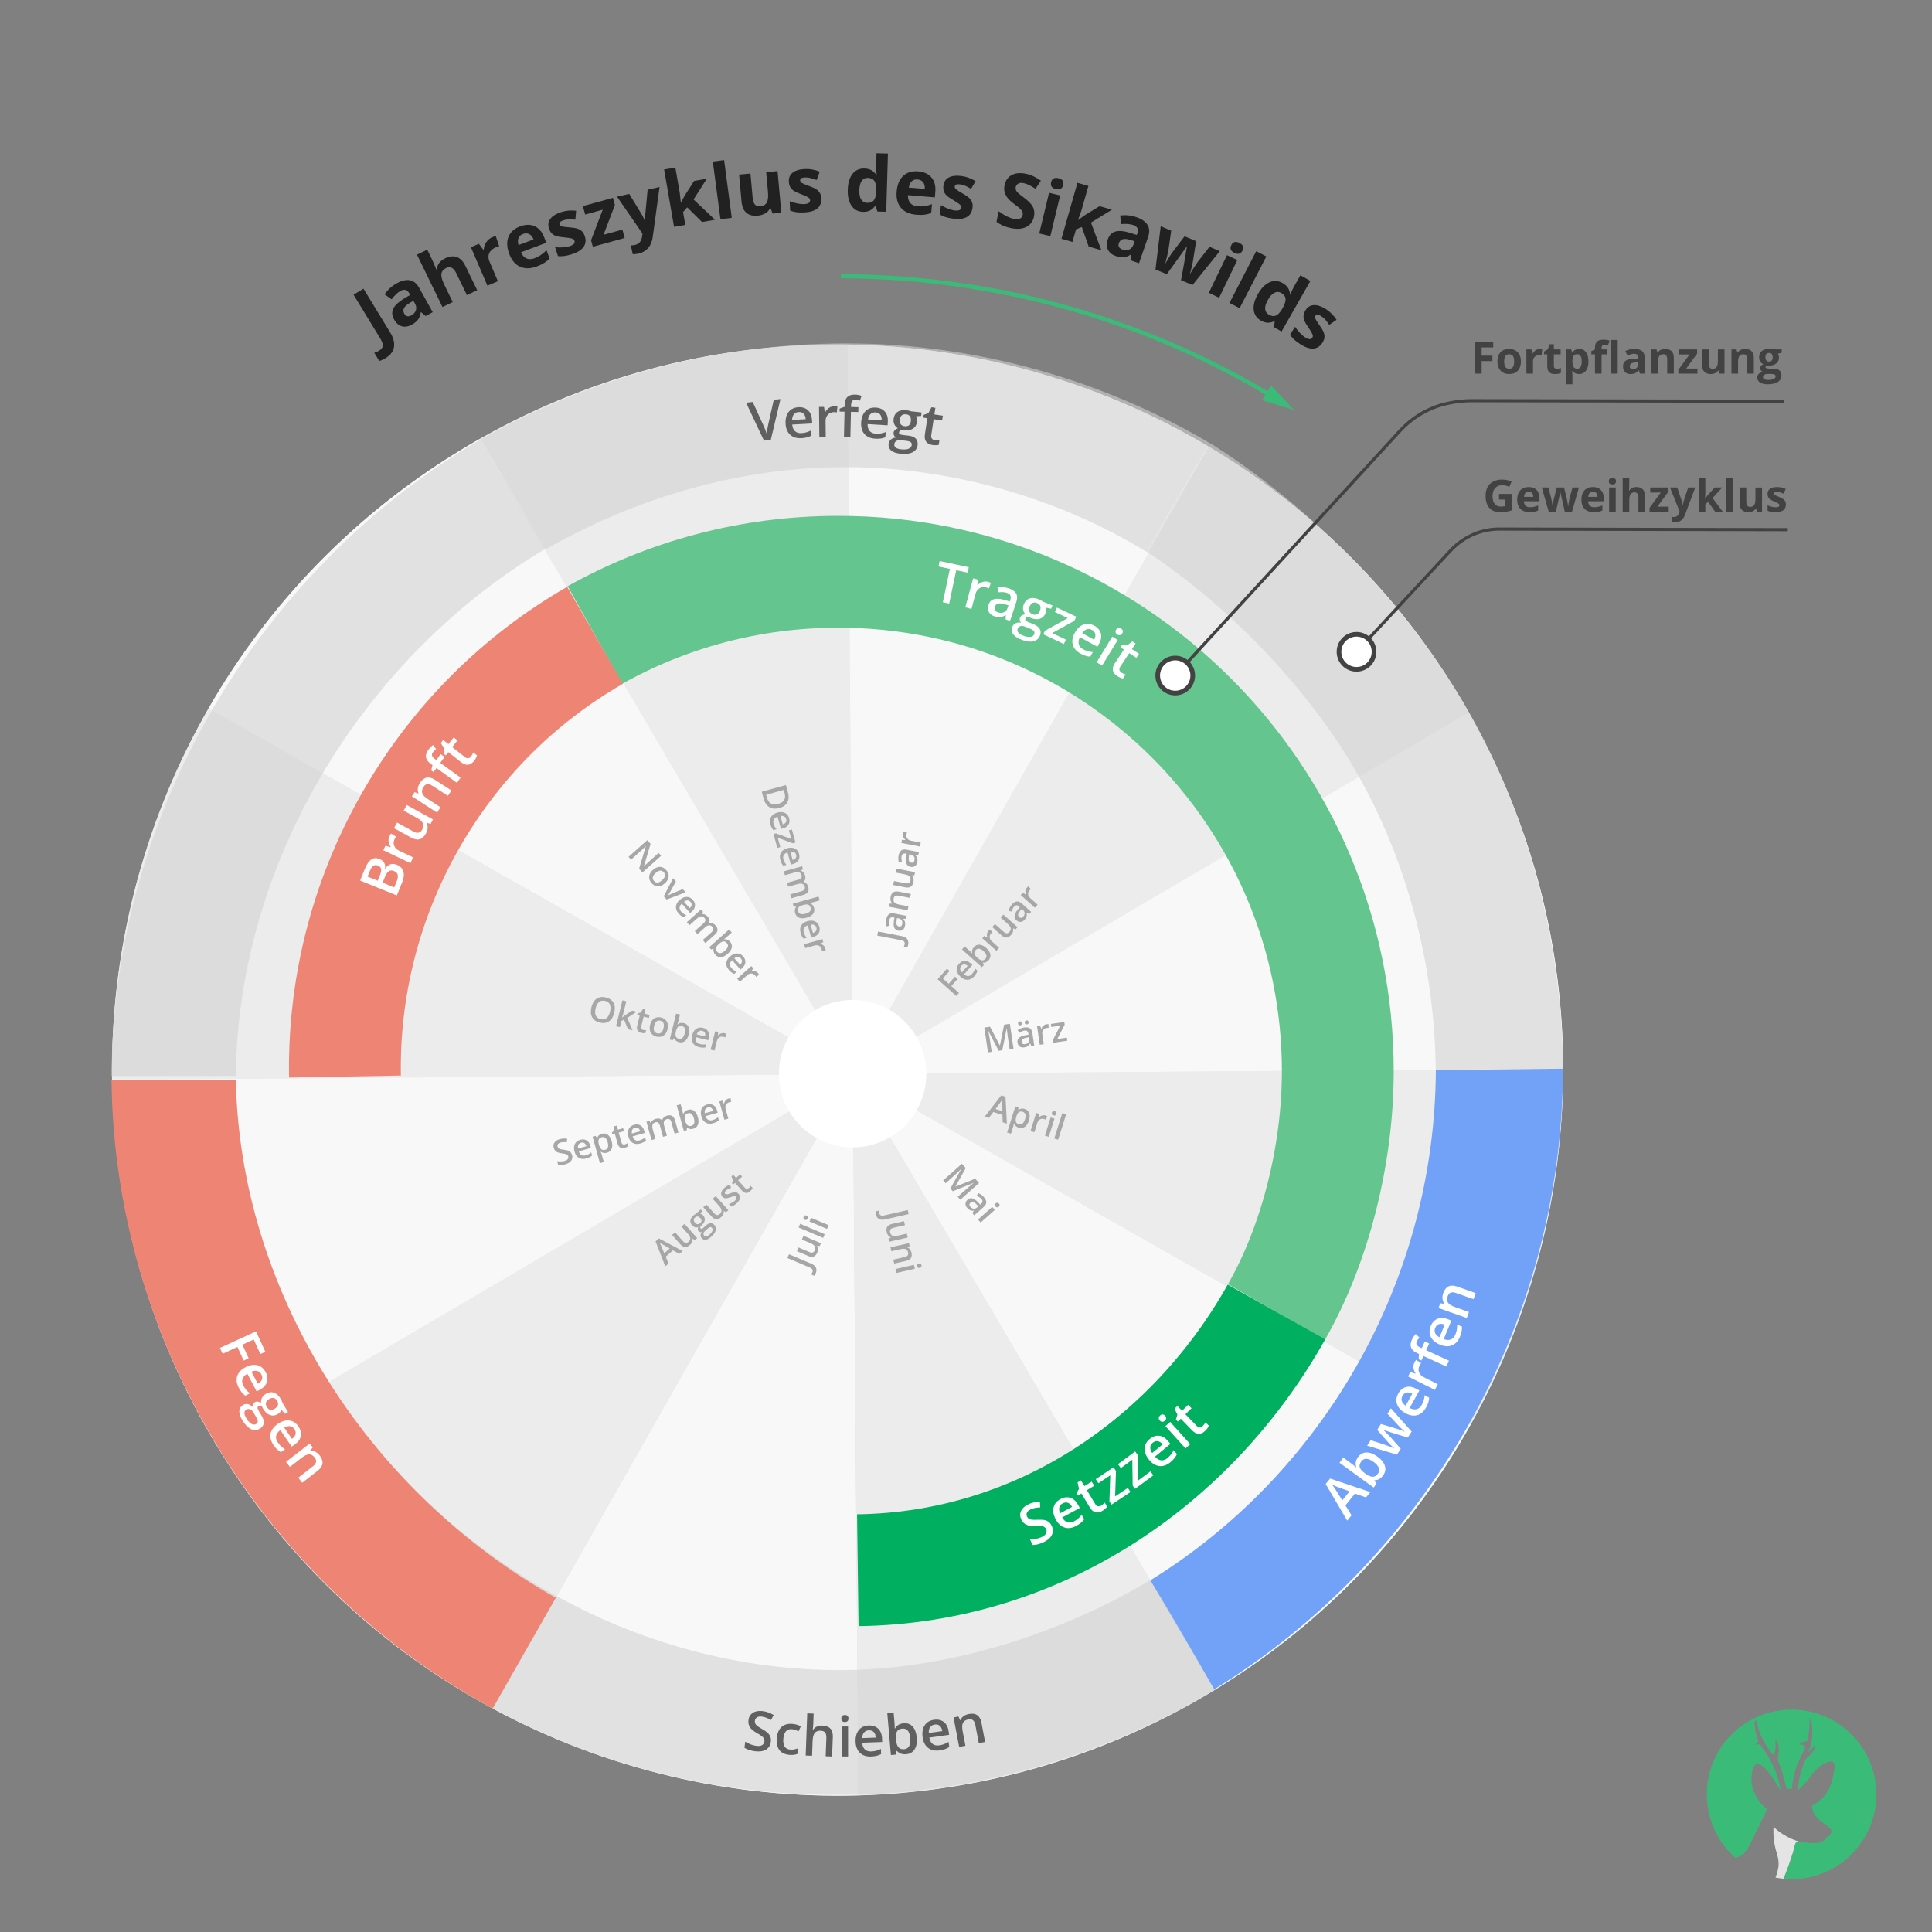 <?xml version="1.0" encoding="UTF-8" standalone="no"?>
<svg id="Layer_1" xmlns="http://www.w3.org/2000/svg" xmlns:xlink="http://www.w3.org/1999/xlink" viewBox="-10 -10 1865.76 1865.76"><rect x="-10" y="-10" width="1865.76" height="1865.76" fill="#808080" stroke="none"/><defs><style>.cls-1,.cls-2,.cls-3,.cls-4,.cls-5,.cls-6{fill:none;}.cls-2{stroke:#424242;stroke-width:3px;}.cls-2,.cls-3,.cls-4,.cls-5,.cls-6{stroke-miterlimit:10;}.cls-7{fill:url(#linear-gradient);}.cls-8{fill:#f8f8f8;}.cls-9{fill:#fff;}.cls-10{fill:#ececec;}.cls-11{fill:#a7a7a7;}.cls-12{fill:#d2d2d2;}.cls-13{fill:#d9e1e4;}.cls-14{fill:#212121;}.cls-15{fill:#424242;}.cls-16{fill:#3abb78;}.cls-17{fill:#606060;}.cls-3{stroke:#3abb78;stroke-width:4px;}.cls-18{fill:url(#linear-gradient-2);}.cls-4{stroke:#00af60;}.cls-4,.cls-5,.cls-6{stroke-width:108px;}.cls-5{stroke:#64c68e;}.cls-6{stroke:#ee8473;}.cls-19{opacity:.6;}.cls-20{fill:#3abc78;}.cls-20,.cls-21{fill-rule:evenodd;}.cls-21{fill:#e4e4e4;}</style><linearGradient id="linear-gradient" x1="1100.85" y1="1321.73" x2="1499.48" y2="1321.73" gradientUnits="userSpaceOnUse"><stop offset=".38" stop-color="#71a2f7"></stop><stop offset=".75" stop-color="#71a2f7"></stop></linearGradient><linearGradient id="linear-gradient-2" x1="196.17" y1="1485.84" x2="721.71" y2="567.88" gradientUnits="userSpaceOnUse"><stop offset=".82" stop-color="#ee8473"></stop><stop offset=".93" stop-color="#ee8473"></stop></linearGradient></defs><path class="cls-3" d="m802.06,256.72c67.72.25,165.07,8.86,273.99,48.16,55.84,20.15,103.22,44.21,141.97,67.47"></path><polygon class="cls-16" points="1208.73 376.56 1239.69 385.83 1217.51 362.32 1208.73 376.56"></polygon><circle class="cls-13" cx="798.85" cy="1023.42" r="700.66" transform="translate(-489.69 864.63) rotate(-45)"></circle><rect class="cls-13" x="813.66" y="1027.28" width="0" height="0" transform="translate(-488.08 876.23) rotate(-45)"></rect><rect class="cls-13" x="813.66" y="1027.28" width="0" height="0"></rect><rect class="cls-13" x="813.66" y="1027.28" height="0" transform="translate(-488.08 876.23) rotate(-45)"></rect><rect class="cls-13" x="813.66" y="1027.28" width="0" height="0" transform="translate(-267.92 287.33) rotate(-17.24)"></rect><path class="cls-10" d="m813.66,1027.28h0l594.69-349.34c-1.74-3.07-3.45-6.14-5.24-9.2-61.99-105.6-147.37-188.95-245.68-247.38l-343.77,605.92h0Z"></path><polygon class="cls-13" points="813.66 1027.28 813.66 1027.28 813.66 1027.28 813.66 1027.28"></polygon><path class="cls-8" d="m813.66,1027.28l349.34,594.68c106.81-64.94,190.2-154.07,247.26-256.2l-596.6-338.48h0Z"></path><path class="cls-8" d="m465.99,1640.09c108.03,58.18,229.99,87.22,352.92,83.81l-5.25-696.62-347.67,612.81Z"></path><path class="cls-10" d="m813.66,1027.28h0s5.25,696.62,5.25,696.62c114.16-3.17,229.16-34.31,334.61-96.21,3.19-1.87,6.33-3.81,9.48-5.72l-349.34-594.68h0Z"></path><path class="cls-10" d="m813.66,1027.28l596.6,338.48c58.61-104.9,89.43-223.48,89.32-343.65l-685.92,5.17h0Z"></path><path class="cls-8" d="m813.66,1027.28l685.92-5.17c-.11-116.99-29.55-235.43-91.23-344.17l-594.69,349.34Z"></path><path class="cls-10" d="m808.35,322.73c-120.49-1.75-242.9,27.62-354.99,91.2l360.3,613.35-5.31-704.54Z"></path><path class="cls-8" d="m813.66,1027.28L453.36,413.93c-3.06,1.74-6.13,3.44-9.18,5.23-108.94,63.94-194.21,152.77-252.86,255.02l622.35,353.09h0Z"></path><path class="cls-8" d="m813.66,1027.28l343.77-605.92c-105.72-62.83-226.38-96.85-349.08-98.63l5.31,704.54h0Z"></path><path class="cls-10" d="m813.66,1027.28l-613.34,360.3c66.95,110.1,159.57,195.36,265.67,252.5l347.67-612.81h0Z"></path><path class="cls-10" d="m813.66,1027.28L191.31,674.19c-62.45,108.88-94.7,232.97-93.16,358.48l715.51-5.39h0Z"></path><path class="cls-8" d="m813.66,1027.28l-715.51,5.39c1.45,117.7,32.59,236.65,96.44,345.43,1.87,3.19,3.81,6.33,5.73,9.48l613.34-360.3h0Z"></path><circle class="cls-9" cx="813.39" cy="1026.85" r="71.19"></circle><path class="cls-11" d="m867.04,902.26c-.21,1.06-.51,1.92-.92,2.59l-3.27-.63c.4-.87.67-1.64.8-2.31.41-2.12-.73-3.45-3.42-3.96l-23.04-4.44.75-3.9,22.91,4.42c2.43.47,4.17,1.4,5.24,2.81,1.06,1.4,1.38,3.21.95,5.44Z"></path><path class="cls-11" d="m864.99,877.18l-2.65.28-.03.13c.93,1.08,1.5,2.09,1.73,3.05.23.95.21,2.12-.06,3.5-.34,1.77-1.08,3.05-2.23,3.86-1.14.81-2.59,1.04-4.33.71-1.85-.36-3.12-1.32-3.8-2.87-.68-1.56-.79-3.75-.33-6.59l.5-3.12-.96-.18c-1.15-.22-2.06-.12-2.73.31-.67.43-1.12,1.2-1.33,2.33-.18.92-.21,1.83-.11,2.73.11.9.27,1.77.49,2.62l-2.97.71c-.32-1.07-.5-2.22-.54-3.43-.04-1.21.04-2.33.24-3.36.44-2.29,1.27-3.92,2.49-4.89,1.22-.97,2.9-1.25,5.03-.84l12.11,2.33-.53,2.73Zm-3.7,5.19c.27-1.39.09-2.58-.52-3.57-.61-.99-1.62-1.62-3.02-1.89l-1.56-.3-.35,2.33c-.28,1.81-.23,3.18.15,4.1s1.12,1.49,2.23,1.7c.8.16,1.47.04,2-.36.53-.39.89-1.07,1.07-2.02Z"></path><path class="cls-11" d="m869.6,853.3l-.74,3.84-11.06-2.13c-1.39-.27-2.48-.19-3.27.24-.79.43-1.3,1.25-1.54,2.46-.31,1.62-.06,2.89.75,3.82.81.93,2.34,1.61,4.58,2.05l8.96,1.73-.74,3.82-17.98-3.46.58-2.99,2.46-.08.04-.2c-.75-.71-1.26-1.6-1.54-2.69-.27-1.09-.29-2.24-.06-3.45.83-4.31,3.44-6.05,7.83-5.2l11.72,2.26Z"></path><path class="cls-11" d="m873.06,835.3l-2.46.08-.04.2c.73.69,1.24,1.58,1.53,2.65.29,1.07.31,2.24.07,3.5-.42,2.18-1.28,3.7-2.57,4.56s-3.04,1.08-5.24.66l-11.75-2.27.74-3.85,11.09,2.14c1.38.27,2.46.18,3.26-.25.8-.43,1.31-1.25,1.54-2.45.31-1.6.06-2.88-.76-3.81-.81-.94-2.35-1.62-4.6-2.06l-8.96-1.73.74-3.84,17.98,3.46-.58,3.01Z"></path><path class="cls-11" d="m876.86,815.59l-2.65.28-.03.13c.93,1.08,1.5,2.09,1.73,3.05.23.95.21,2.12-.06,3.5-.34,1.77-1.08,3.05-2.23,3.86-1.14.81-2.59,1.04-4.33.71-1.85-.36-3.12-1.32-3.8-2.87-.68-1.56-.79-3.75-.33-6.59l.5-3.12-.96-.18c-1.15-.22-2.06-.12-2.73.31s-1.12,1.2-1.33,2.33c-.18.92-.21,1.83-.1,2.73.11.9.27,1.77.49,2.62l-2.97.71c-.32-1.07-.5-2.22-.54-3.43s.04-2.33.24-3.36c.44-2.29,1.27-3.92,2.49-4.89,1.22-.97,2.9-1.25,5.03-.84l12.11,2.33-.53,2.73Zm-3.7,5.19c.27-1.39.09-2.58-.52-3.57-.61-.99-1.62-1.62-3.02-1.89l-1.56-.3-.35,2.33c-.28,1.81-.23,3.18.15,4.1s1.12,1.49,2.23,1.7c.8.16,1.47.04,2-.36.53-.39.89-1.07,1.07-2.02Z"></path><path class="cls-11" d="m861.87,794.88c.15-.77.33-1.39.53-1.87l3.49,1.06c-.24.52-.41,1.07-.52,1.65-.29,1.53-.03,2.86.78,4s2.02,1.86,3.61,2.17l9.4,1.81-.74,3.82-17.98-3.46.58-2.99,3.27.11.04-.2c-.96-.8-1.66-1.74-2.1-2.83-.44-1.08-.56-2.17-.35-3.28Z"></path><path class="cls-11" d="m916.09,948.84l-2.61,2.93-18.07-16.11,9.09-10.2,2.5,2.22-6.48,7.27,5.65,5.04,6.07-6.81,2.51,2.24-6.07,6.81,7.42,6.61Z"></path><path class="cls-11" d="m930.78,932.86c-1.9,2.13-4,3.24-6.31,3.33-2.31.09-4.55-.83-6.73-2.77-2.23-1.99-3.49-4.11-3.78-6.36-.29-2.25.44-4.35,2.17-6.29,1.61-1.8,3.43-2.74,5.46-2.81,2.03-.07,4,.75,5.92,2.46l1.57,1.4-8.12,9.11c1.36,1.14,2.7,1.69,4.02,1.65,1.32-.04,2.52-.67,3.61-1.9.72-.81,1.31-1.63,1.78-2.46.47-.83.88-1.81,1.24-2.92l2.36,2.1c-.29,1.01-.69,1.94-1.2,2.79-.51.85-1.17,1.74-2,2.67Zm-12.44-10.13c-.82.92-1.19,1.92-1.1,3,.09,1.08.65,2.17,1.67,3.28l5.53-6.21c-1.14-.99-2.24-1.48-3.29-1.47-1.05,0-1.99.47-2.81,1.4Z"></path><path class="cls-11" d="m930.52,904.63c1.52-1.71,3.32-2.48,5.41-2.33,2.08.15,4.24,1.22,6.48,3.21,2.24,2,3.56,4.04,3.95,6.11.39,2.08-.18,3.97-1.71,5.69-1.54,1.73-3.36,2.52-5.46,2.37l-.18.2,1.15,1.97-1.94,2.18-19.23-17.14,2.59-2.91,4.57,4.08c.34.3.83.77,1.46,1.39s1.04,1.03,1.21,1.21l.11-.12c-.54-2.13,0-4.1,1.6-5.9Zm1.7,2.87c-1.04,1.17-1.45,2.32-1.22,3.45.23,1.13,1.14,2.42,2.75,3.88l.2.18c1.66,1.48,3.1,2.29,4.32,2.43,1.21.14,2.36-.39,3.42-1.59.92-1.03,1.21-2.17.86-3.43-.34-1.26-1.28-2.57-2.82-3.95-3.11-2.77-5.61-3.09-7.5-.96Z"></path><path class="cls-11" d="m944.53,888.91c.52-.58.99-1.03,1.41-1.34l2.45,2.7c-.47.32-.9.71-1.29,1.15-1.04,1.16-1.5,2.44-1.38,3.84.12,1.4.78,2.64,1.99,3.72l7.14,6.37-2.59,2.9-13.67-12.19,2.03-2.27,2.75,1.77.13-.15c-.41-1.18-.53-2.35-.36-3.5.17-1.16.63-2.15,1.38-3Z"></path><path class="cls-11" d="m970.59,887.7l-2.16-1.19-.13.15c.27.97.26,1.99-.04,3.06-.3,1.07-.88,2.08-1.73,3.04-1.48,1.66-2.99,2.53-4.54,2.61-1.55.08-3.16-.62-4.84-2.11l-8.94-7.97,2.61-2.93,8.43,7.51c1.05.93,2.02,1.42,2.93,1.46.91.04,1.77-.4,2.58-1.31,1.09-1.22,1.52-2.44,1.3-3.66-.22-1.22-1.18-2.6-2.9-4.12l-6.81-6.07,2.6-2.92,13.67,12.19-2.04,2.29Z"></path><path class="cls-11" d="m983.95,872.71l-2.42-1.12-.09.1c.25,1.4.22,2.57-.07,3.5-.29.94-.91,1.93-1.84,2.97-1.2,1.34-2.49,2.07-3.89,2.18-1.4.11-2.76-.43-4.09-1.61-1.41-1.26-2.01-2.73-1.79-4.41.21-1.69,1.25-3.63,3.09-5.83l2.03-2.43-.73-.65c-.87-.78-1.71-1.16-2.5-1.13s-1.58.46-2.34,1.32c-.62.7-1.12,1.46-1.49,2.29-.37.83-.67,1.66-.92,2.5l-2.91-.91c.27-1.09.7-2.16,1.29-3.22.58-1.06,1.22-1.98,1.92-2.77,1.55-1.74,3.1-2.71,4.65-2.92s3.13.41,4.76,1.86l9.21,8.21-1.85,2.08Zm-5.83,2.56c.94-1.05,1.4-2.16,1.38-3.33-.02-1.16-.56-2.22-1.62-3.17l-1.19-1.06-1.49,1.82c-1.17,1.41-1.83,2.61-1.98,3.6-.15.99.2,1.85,1.04,2.6.61.54,1.24.78,1.9.72.66-.06,1.31-.46,1.96-1.19Z"></path><path class="cls-11" d="m981.67,847.24c.52-.59.99-1.03,1.41-1.34l2.45,2.7c-.47.32-.9.71-1.29,1.15-1.04,1.16-1.5,2.44-1.38,3.84.12,1.4.78,2.64,1.99,3.72l7.14,6.37-2.59,2.9-13.67-12.19,2.03-2.27,2.75,1.77.13-.15c-.41-1.18-.53-2.35-.36-3.5.17-1.16.63-2.15,1.38-2.99Z"></path><path class="cls-11" d="m954.46,1004.76l-9.89-18.98-.13.02c.62,2.94,1.13,5.71,1.51,8.31l1.72,11.65-3.56.52-3.53-23.95,5.52-.81,9.46,18.07h.1s4.04-20.07,4.04-20.07l5.54-.82,3.53,23.95-3.77.55-1.75-11.84c-.18-1.19-.37-2.75-.6-4.67-.22-1.92-.34-3.08-.36-3.5l-.13.02-4.25,21.03-3.46.51Z"></path><path class="cls-11" d="m986,1000.11l-1.14-2.41-.13.02c-.71,1.23-1.48,2.11-2.31,2.64-.83.53-1.93.9-3.32,1.1-1.78.26-3.24-.01-4.38-.83-1.14-.81-1.84-2.1-2.1-3.86-.28-1.87.21-3.38,1.46-4.53,1.25-1.15,3.28-1.98,6.11-2.49l3.11-.56-.14-.97c-.17-1.16-.57-1.98-1.19-2.48-.63-.49-1.51-.66-2.64-.49-.93.14-1.8.41-2.61.8-.81.4-1.58.84-2.32,1.33l-1.65-2.57c.91-.66,1.92-1.21,3.05-1.65,1.13-.44,2.21-.74,3.25-.89,2.3-.34,4.12-.09,5.44.74,1.32.83,2.14,2.33,2.46,4.48l1.8,12.2-2.75.41Zm-12.85-21.52c-.1-.68.01-1.19.33-1.55.32-.36.75-.57,1.27-.65.58-.08,1.07.02,1.46.3.39.29.64.73.72,1.33.08.58-.02,1.07-.32,1.47-.3.4-.73.64-1.3.73-.52.08-.99-.01-1.41-.28s-.67-.72-.76-1.36Zm6.73,19.75c1.4-.21,2.46-.76,3.19-1.67s.99-2.06.79-3.47l-.23-1.57-2.31.44c-1.8.33-3.08.83-3.82,1.49-.74.66-1.04,1.55-.87,2.67.12.81.45,1.4,1,1.77s1.3.49,2.26.35Zm-.29-20.7c-.1-.68.01-1.19.33-1.55.32-.36.75-.57,1.27-.65.58-.08,1.07.02,1.47.3.4.29.64.73.73,1.33.09.59-.02,1.08-.33,1.48-.31.4-.74.64-1.3.72-.52.08-.99-.01-1.41-.28s-.67-.72-.76-1.36Z"></path><path class="cls-11" d="m1000.59,979.11c.78-.11,1.42-.15,1.94-.12l.15,3.64c-.56-.05-1.14-.03-1.73.06-1.54.23-2.71.91-3.52,2.06-.81,1.15-1.09,2.52-.86,4.13l1.4,9.47-3.85.57-2.67-18.12,3.01-.44.98,3.12.2-.03c.44-1.17,1.1-2.14,1.97-2.92.87-.78,1.87-1.25,2.98-1.41Z"></path><path class="cls-11" d="m1020.69,994.99l-13.74,2.03-.35-2.38,7.27-14.14-8.6,1.27-.44-2.95,12.93-1.91.4,2.69-7.12,13.8,9.22-1.36.43,2.95Z"></path><path class="cls-11" d="m958.35,1073.8l-.29-7.14-8.83-2.78-4.28,5.7-3.98-1.25,15.94-20.46,4.11,1.29,1.33,25.91-4.01-1.26Zm-.25-10.7l-.18-6.97c-.02-.47-.03-1.2-.03-2.2,0-.99.02-1.72.05-2.17-.69,1.21-1.55,2.49-2.59,3.86l-3.98,5.36,6.73,2.12Z"></path><path class="cls-11" d="m973.78,1079.01c-2.21-.7-3.68-2.03-4.4-4.01l-.22-.07c-.32,1.52-.53,2.44-.62,2.75l-2.25,7.15-3.71-1.17,7.95-25.24,3,.95c-.02.35-.09,1.19-.21,2.5l.19.06c1.71-1.4,3.73-1.74,6.05-1.01,2.18.69,3.63,2.01,4.35,3.97.72,1.96.63,4.37-.27,7.22-.9,2.85-2.22,4.88-3.96,6.09-1.74,1.21-3.7,1.47-5.88.79Zm3.85-15.35c-1.47-.46-2.69-.37-3.64.28-.95.65-1.73,1.92-2.32,3.82l-.17.55c-.67,2.13-.82,3.77-.44,4.94.37,1.17,1.32,1.99,2.85,2.47,1.28.41,2.44.19,3.47-.64s1.85-2.22,2.46-4.17c.62-1.96.74-3.55.37-4.77-.37-1.22-1.23-2.04-2.56-2.47Z"></path><path class="cls-11" d="m999.63,1067.26c.75.24,1.35.48,1.8.74l-1.45,3.34c-.49-.29-1.01-.53-1.58-.71-1.48-.47-2.84-.36-4.07.32-1.23.68-2.08,1.79-2.57,3.34l-2.88,9.13-3.71-1.17,5.5-17.47,2.91.92-.48,3.23.19.06c.91-.86,1.92-1.45,3.05-1.77,1.12-.32,2.22-.31,3.3.03Z"></path><path class="cls-11" d="m1002.82,1087.81l-3.71-1.17,5.5-17.47,3.71,1.17-5.5,17.47Zm3.03-23.33c.21-.66.55-1.12,1.03-1.36.48-.24,1.05-.26,1.73-.05.65.21,1.1.54,1.35,1.02.25.47.27,1.04.06,1.7-.2.63-.54,1.07-1.02,1.32-.48.25-1.04.27-1.69.07-.67-.21-1.14-.56-1.38-1.04-.25-.48-.27-1.03-.08-1.66Z"></path><path class="cls-11" d="m1011.84,1090.66l-3.71-1.17,7.74-24.57,3.71,1.17-7.74,24.57Z"></path><path class="cls-11" d="m907.8,1137.77l10.42-18.69-.09-.1c-2.12,2.14-4.15,4.08-6.12,5.83l-8.79,7.83-2.39-2.68,18.07-16.11,3.71,4.17-9.9,17.83.07.08,18.98-7.65,3.72,4.18-18.07,16.11-2.53-2.84,8.94-7.96c.9-.8,2.09-1.82,3.57-3.06,1.48-1.24,2.39-1.98,2.73-2.22l-.09-.1-19.91,8-2.32-2.61Z"></path><path class="cls-11" d="m929.01,1161.57l1.38-2.28-.09-.1c-1.42.08-2.58-.08-3.47-.48-.9-.4-1.81-1.12-2.74-2.17-1.2-1.34-1.77-2.71-1.72-4.12.05-1.4.74-2.69,2.07-3.87,1.41-1.26,2.94-1.68,4.59-1.27,1.65.41,3.46,1.65,5.44,3.74l2.18,2.3.73-.65c.87-.78,1.35-1.56,1.42-2.36.07-.79-.28-1.62-1.04-2.47-.62-.7-1.33-1.28-2.1-1.74-.78-.46-1.57-.86-2.38-1.2l1.24-2.79c1.05.4,2.07.95,3.05,1.65.99.7,1.83,1.44,2.53,2.23,1.55,1.74,2.34,3.39,2.37,4.95.03,1.56-.76,3.07-2.39,4.51l-9.21,8.21-1.85-2.08Zm-1.88-6.09c.94,1.06,1.99,1.64,3.15,1.75,1.16.11,2.27-.3,3.33-1.25l1.19-1.06-1.64-1.69c-1.27-1.32-2.38-2.12-3.35-2.37s-1.86-.01-2.7.74c-.61.54-.92,1.14-.93,1.8-.01.66.31,1.35.95,2.08Z"></path><path class="cls-11" d="m937.06,1170.61l-2.59-2.91,13.67-12.18,2.59,2.91-13.67,12.18Zm14.55-18.49c.52-.46,1.04-.68,1.58-.64.53.04,1.04.32,1.5.84.46.51.67,1.03.64,1.57-.03.53-.3,1.03-.82,1.49-.49.44-1.01.65-1.55.62-.54-.03-1.04-.3-1.49-.81-.47-.53-.69-1.06-.66-1.6.03-.54.29-1.03.79-1.47Z"></path><path class="cls-11" d="m835.79,1162.59c-.24-1.05-.31-1.97-.2-2.74l3.24-.74c-.02.96.05,1.77.2,2.43.48,2.11,2.05,2.86,4.72,2.25l22.88-5.2.88,3.88-22.75,5.17c-2.41.55-4.38.39-5.92-.46-1.54-.86-2.55-2.39-3.06-4.59Z"></path><path class="cls-11" d="m848.07,1186.15l2.22-1.07-.04-.19c-.95-.34-1.77-.94-2.47-1.81-.7-.87-1.18-1.92-1.47-3.17-.49-2.16-.32-3.9.51-5.21.83-1.31,2.34-2.21,4.53-2.71l11.67-2.65.87,3.83-11.01,2.5c-1.37.31-2.33.82-2.88,1.54-.56.72-.7,1.67-.43,2.87.36,1.59,1.1,2.65,2.23,3.19,1.12.53,2.8.54,5.04.04l8.9-2.02.87,3.81-17.86,4.06-.68-2.99Z"></path><path class="cls-11" d="m853.55,1210.26l-.87-3.81,10.98-2.5c1.38-.31,2.34-.82,2.89-1.53.55-.71.69-1.67.42-2.87-.36-1.6-1.1-2.67-2.22-3.2-1.12-.53-2.79-.54-5.02-.03l-8.9,2.02-.86-3.79,17.86-4.06.67,2.97-2.22,1.06.04.19c.97.34,1.8.96,2.49,1.85.69.88,1.17,1.93,1.44,3.14.97,4.28-.72,6.92-5.08,7.91l-11.64,2.65Z"></path><path class="cls-11" d="m855.61,1219.33l-.86-3.79,17.86-4.06.86,3.79-17.86,4.06Zm21.67-9.15c.68-.15,1.24-.09,1.69.2.45.29.75.78.91,1.47.15.67.09,1.23-.19,1.68-.28.45-.76.76-1.44.91-.65.15-1.2.08-1.65-.21-.46-.29-.76-.76-.91-1.43-.16-.69-.09-1.26.2-1.72s.75-.76,1.4-.9Z"></path><path class="cls-11" d="m777.76,1219.7c-.42,1-.9,1.77-1.44,2.34l-3.06-1.3c.58-.76,1-1.46,1.26-2.09.84-1.99,0-3.52-2.51-4.59l-21.6-9.16,1.55-3.66,21.48,9.11c2.28.97,3.79,2.25,4.53,3.84.74,1.59.67,3.43-.21,5.51Z"></path><path class="cls-11" d="m781.57,1193.4l-2.42-.43-.08.18c.57.83.89,1.8.94,2.91.06,1.11-.17,2.25-.66,3.43-.87,2.04-2.02,3.35-3.46,3.93-1.44.58-3.2.42-5.26-.45l-11.02-4.67,1.53-3.61,10.4,4.41c1.29.55,2.37.69,3.24.44.87-.25,1.54-.95,2.02-2.07.64-1.5.66-2.8.06-3.89s-1.96-2.08-4.07-2.98l-8.4-3.56,1.53-3.6,16.86,7.15-1.2,2.82Z"></path><path class="cls-11" d="m786.45,1181.89l-1.52,3.58-23.72-10.06,1.52-3.58,23.72,10.06Z"></path><path class="cls-11" d="m767.21,1167.94c-.64-.27-1.06-.66-1.25-1.15-.2-.5-.16-1.07.12-1.72.27-.63.65-1.05,1.14-1.25.49-.2,1.06-.17,1.7.1.61.26,1.02.64,1.22,1.14.2.5.17,1.06-.1,1.7-.28.65-.66,1.08-1.16,1.28s-1.05.17-1.66-.08Zm22.94,5.25l-1.52,3.58-16.86-7.15,1.52-3.58,16.86,7.15Z"></path><path class="cls-11" d="m646.1,1200.89l-6.28-3.41-6.91,6.16,2.71,6.59-3.12,2.78-9.41-24.17,3.21-2.86,22.93,12.12-3.14,2.8Zm-9.33-5.26l-6.08-3.41c-.42-.22-1.05-.59-1.9-1.1-.85-.51-1.46-.9-1.84-1.16.68,1.21,1.34,2.61,1.99,4.2l2.57,6.16,5.27-4.69Z"></path><path class="cls-11" d="m660.96,1187.65l-2.01-1.43-.15.13c.16.99.03,2.01-.39,3.03-.42,1.03-1.11,1.97-2.07,2.82-1.66,1.48-3.26,2.17-4.81,2.07-1.55-.1-3.07-.98-4.56-2.66l-7.96-8.94,2.93-2.61,7.51,8.43c.93,1.05,1.85,1.64,2.74,1.78.89.14,1.8-.2,2.71-1.01,1.22-1.09,1.79-2.25,1.71-3.49-.08-1.24-.88-2.72-2.41-4.43l-6.07-6.81,2.92-2.6,12.18,13.67-2.29,2.04Z"></path><path class="cls-11" d="m666.75,1157.96l1.42,1.59-1.95,2.51c.47.1.96.29,1.48.59.52.3.98.68,1.4,1.15,1.26,1.41,1.76,2.95,1.5,4.62-.25,1.67-1.23,3.27-2.94,4.79-.44.39-.86.71-1.28.96-.28.95-.19,1.68.27,2.2.28.31.63.42,1.07.31.43-.1,1.04-.5,1.82-1.2l2.39-2.13c1.51-1.34,2.94-2.04,4.3-2.1,1.36-.06,2.57.52,3.65,1.73,1.38,1.55,1.81,3.31,1.28,5.29-.53,1.98-2,4.04-4.42,6.2-1.86,1.66-3.58,2.6-5.15,2.81-1.57.21-2.9-.29-3.98-1.51-.75-.84-1.11-1.79-1.09-2.83.02-1.05.41-2.11,1.17-3.18-.53.18-1.09.2-1.67.06s-1.05-.42-1.41-.82c-.46-.51-.7-1.07-.72-1.68-.03-.61.09-1.34.35-2.2-.98.33-2,.34-3.05.05-1.05-.29-1.99-.9-2.82-1.83-1.32-1.48-1.88-3.05-1.67-4.7.21-1.65,1.18-3.25,2.91-4.79.39-.34.82-.68,1.29-1,.47-.33.84-.55,1.11-.69l4.73-4.22Zm-5.55,12.89c.76.86,1.57,1.32,2.42,1.39.85.07,1.69-.26,2.52-1,1.68-1.5,1.72-3.15.12-4.94-.79-.89-1.61-1.39-2.46-1.5-.85-.11-1.69.21-2.54.97-.84.75-1.26,1.55-1.27,2.42,0,.86.4,1.75,1.21,2.67Zm8.89,12.49c.56.63,1.27.86,2.14.69.87-.17,1.81-.7,2.83-1.61,1.58-1.41,2.56-2.69,2.93-3.83.37-1.14.22-2.09-.45-2.84-.53-.59-1.12-.83-1.77-.7-.65.13-1.55.7-2.7,1.73l-2.2,1.96c-.83.74-1.32,1.53-1.46,2.36-.14.83.08,1.58.68,2.24Z"></path><path class="cls-11" d="m691.11,1160.78l-2.01-1.43-.15.13c.16.99.03,2.01-.39,3.03-.42,1.03-1.11,1.97-2.07,2.82-1.66,1.48-3.26,2.17-4.81,2.07-1.55-.1-3.07-.98-4.56-2.66l-7.96-8.94,2.93-2.61,7.51,8.43c.93,1.05,1.85,1.64,2.74,1.78.89.14,1.8-.2,2.71-1.01,1.22-1.09,1.79-2.25,1.71-3.49s-.88-2.72-2.41-4.43l-6.07-6.81,2.92-2.6,12.18,13.67-2.29,2.04Z"></path><path class="cls-11" d="m703.25,1142.97c1.19,1.33,1.62,2.79,1.28,4.37-.34,1.58-1.41,3.18-3.22,4.79-1.82,1.62-3.53,2.65-5.13,3.08l-2.24-2.51c2.27-.69,4.09-1.65,5.48-2.89,1.79-1.59,2.2-2.93,1.24-4.01-.31-.35-.67-.54-1.07-.6-.4-.05-.94,0-1.62.15-.67.16-1.55.44-2.64.84-2.12.79-3.73,1.13-4.83,1.02-1.1-.11-2.08-.66-2.95-1.63-1.04-1.17-1.38-2.5-1.01-3.99.37-1.49,1.36-2.96,2.99-4.4,1.61-1.43,3.42-2.46,5.43-3.09l1.01,3.02c-2.02.71-3.53,1.5-4.54,2.4-1.53,1.37-1.91,2.49-1.13,3.36.38.43.91.61,1.57.55.66-.06,1.9-.43,3.71-1.11,1.52-.57,2.7-.9,3.53-.99.83-.09,1.59-.01,2.26.24.67.25,1.3.71,1.88,1.37Z"></path><path class="cls-11" d="m713.08,1137.42c.71-.63,1.32-1.37,1.83-2.23l1.95,2.19c-.2.43-.51.91-.93,1.46-.42.55-.91,1.06-1.45,1.55-2.75,2.45-5.42,2.23-8.01-.67l-6.57-7.37-1.87,1.66-1.15-1.29,1.05-2.85-1.59-3.77,1.79-1.6,2.71,3.04,3.89-3.47,1.96,2.2-3.89,3.47,6.52,7.32c.62.7,1.26,1.06,1.91,1.08.65.02,1.26-.22,1.83-.73Z"></path><path class="cls-11" d="m542.46,1105.41c.58,2.07.28,3.91-.89,5.51-1.17,1.6-3.08,2.76-5.71,3.5-2.64.73-4.91.92-6.82.57l-1-3.61c1.2.21,2.44.28,3.72.24,1.28-.04,2.43-.21,3.46-.5,1.51-.42,2.54-1.02,3.1-1.79.56-.78.7-1.65.43-2.61-.24-.87-.78-1.52-1.61-1.94-.83-.42-2.39-.76-4.68-1.02-2.37-.27-4.14-.84-5.32-1.7-1.18-.86-1.98-2.07-2.42-3.62-.54-1.95-.28-3.67.8-5.17s2.77-2.58,5.1-3.22c2.23-.62,4.59-.75,7.08-.39l-.35,3.45c-2.32-.3-4.29-.22-5.92.23-1.23.34-2.1.87-2.58,1.59-.49.71-.61,1.51-.37,2.4.17.61.44,1.09.81,1.45.38.36.91.65,1.6.87.69.22,1.88.43,3.58.64,1.91.24,3.35.55,4.32.95.97.4,1.75.93,2.33,1.6.59.67,1.03,1.54,1.32,2.59Z"></path><path class="cls-11" d="m556.13,1108.78c-2.74.76-5.11.56-7.1-.61s-3.38-3.16-4.16-5.97c-.8-2.88-.71-5.35.26-7.39.98-2.05,2.72-3.42,5.23-4.12,2.33-.65,4.37-.45,6.11.59,1.74,1.04,2.96,2.8,3.65,5.28l.56,2.03-11.76,3.27c.53,1.7,1.36,2.89,2.49,3.56,1.13.68,2.48.8,4.07.36,1.04-.29,1.98-.66,2.83-1.1s1.72-1.04,2.62-1.79l.85,3.05c-.79.69-1.63,1.26-2.52,1.7-.89.44-1.93.83-3.13,1.16Zm-4.98-15.25c-1.19.33-2.04.97-2.55,1.93-.51.96-.63,2.17-.37,3.66l8.01-2.23c-.43-1.45-1.08-2.46-1.97-3.02-.89-.56-1.93-.68-3.12-.34Z"></path><path class="cls-11" d="m576.2,1103.2c-2.23.62-4.19.3-5.87-.96l-.22.06c.56,1.45.89,2.33.98,2.65l2.01,7.23-3.75,1.04-7.09-25.49,3.03-.84c.18.3.57,1.04,1.18,2.21l.19-.05c.67-2.11,2.18-3.49,4.52-4.14,2.2-.61,4.14-.29,5.81.96,1.67,1.25,2.91,3.32,3.71,6.2.8,2.88.8,5.31,0,7.27-.8,1.96-2.3,3.25-4.5,3.86Zm-5.14-14.97c-1.49.41-2.46,1.15-2.9,2.21-.44,1.06-.4,2.55.13,4.47l.16.56c.6,2.15,1.37,3.61,2.32,4.38.95.77,2.19.95,3.74.52,1.3-.36,2.15-1.17,2.56-2.43.41-1.26.34-2.87-.21-4.84-.55-1.98-1.31-3.38-2.29-4.2-.98-.82-2.14-1.04-3.49-.67Z"></path><path class="cls-11" d="m593.34,1095.17c.92-.25,1.79-.65,2.62-1.19l.79,2.82c-.37.3-.86.6-1.48.9-.62.3-1.28.55-1.98.75-3.55.99-5.85-.39-6.89-4.13l-2.64-9.51-2.41.67-.46-1.66,2.2-2.09.24-4.09,2.31-.64,1.09,3.92,5.03-1.4.79,2.84-5.03,1.4,2.62,9.44c.25.9.66,1.51,1.24,1.81s1.22.36,1.96.15Z"></path><path class="cls-11" d="m608.15,1094.31c-2.74.76-5.11.56-7.1-.61-1.99-1.17-3.38-3.16-4.16-5.97-.8-2.88-.71-5.35.26-7.4.98-2.05,2.72-3.42,5.23-4.12,2.33-.65,4.37-.45,6.11.59,1.74,1.04,2.96,2.8,3.65,5.28l.56,2.03-11.76,3.27c.53,1.7,1.36,2.89,2.49,3.56,1.13.68,2.48.8,4.07.35,1.04-.29,1.99-.66,2.83-1.1.84-.45,1.72-1.04,2.62-1.79l.85,3.05c-.79.69-1.63,1.26-2.52,1.7-.89.44-1.93.83-3.13,1.16Zm-4.98-15.25c-1.19.33-2.04.97-2.55,1.93-.51.96-.63,2.17-.37,3.66l8.01-2.23c-.43-1.45-1.08-2.46-1.97-3.02-.89-.56-1.93-.67-3.12-.34Z"></path><path class="cls-11" d="m634.05,1086.77l-3.76,1.05-3.02-10.88c-.38-1.35-.91-2.29-1.61-2.81-.7-.52-1.59-.63-2.67-.33-1.45.4-2.38,1.17-2.79,2.3-.41,1.13-.32,2.79.29,4.98l2.44,8.79-3.75,1.04-4.9-17.64,2.93-.82,1.17,2.17.19-.05c.25-.98.79-1.82,1.59-2.54.8-.72,1.76-1.23,2.88-1.54,2.71-.75,4.77-.33,6.16,1.28l.25-.07c.28-1.02.82-1.9,1.63-2.65.81-.75,1.83-1.3,3.05-1.64,2.11-.58,3.79-.48,5.05.32,1.26.8,2.19,2.28,2.8,4.46l3.2,11.5-3.75,1.04-3.02-10.88c-.38-1.35-.91-2.29-1.61-2.81-.7-.52-1.59-.63-2.68-.33-1.46.41-2.4,1.16-2.82,2.25-.42,1.1-.37,2.59.15,4.47l2.6,9.35Z"></path><path class="cls-11" d="m654.44,1061.75c2.2-.61,4.14-.29,5.81.96,1.67,1.25,2.91,3.32,3.71,6.2.8,2.89.81,5.32.01,7.28-.8,1.96-2.3,3.24-4.51,3.86-2.23.62-4.19.3-5.87-.96l-.26.07-.11,2.28-2.81.78-6.9-24.82,3.75-1.04,1.64,5.9c.12.44.28,1.09.48,1.96.2.87.32,1.43.36,1.67l.16-.04c.7-2.09,2.21-3.45,4.53-4.1Zm-.12,3.33c-1.51.42-2.47,1.17-2.89,2.24-.42,1.07-.35,2.65.21,4.74l.07.25c.6,2.15,1.37,3.61,2.32,4.38s2.19.95,3.74.52c1.33-.37,2.19-1.18,2.58-2.42.39-1.25.31-2.86-.24-4.85-1.11-4.01-3.04-5.63-5.79-4.87Z"></path><path class="cls-11" d="m678.57,1074.74c-2.74.76-5.11.56-7.1-.61-1.99-1.17-3.38-3.16-4.16-5.97-.8-2.88-.71-5.35.26-7.39.98-2.05,2.72-3.42,5.23-4.12,2.33-.65,4.37-.45,6.11.59,1.74,1.04,2.96,2.8,3.65,5.28l.56,2.03-11.76,3.27c.53,1.7,1.36,2.89,2.49,3.56,1.13.68,2.48.8,4.07.36,1.04-.29,1.99-.66,2.83-1.1.84-.45,1.72-1.04,2.62-1.79l.85,3.05c-.79.69-1.63,1.26-2.52,1.7-.89.44-1.93.83-3.13,1.16Zm-4.98-15.25c-1.19.33-2.04.97-2.55,1.93s-.63,2.17-.37,3.66l8.01-2.23c-.43-1.45-1.08-2.46-1.97-3.02-.89-.56-1.93-.68-3.12-.34Z"></path><path class="cls-11" d="m693.56,1050.88c.75-.21,1.39-.33,1.91-.36l.6,3.59c-.57.02-1.14.11-1.71.27-1.5.42-2.58,1.24-3.24,2.48-.66,1.24-.77,2.64-.34,4.2l2.56,9.22-3.75,1.04-4.91-17.64,2.94-.82,1.36,2.97.19-.05c.29-1.21.82-2.26,1.59-3.14.77-.88,1.7-1.47,2.78-1.77Z"></path><path class="cls-11" d="m583.18,968.1c-.95,3.83-2.64,6.56-5.08,8.21-2.44,1.65-5.41,2.04-8.91,1.17-3.55-.88-6.01-2.61-7.39-5.18-1.38-2.58-1.59-5.8-.63-9.68s2.65-6.62,5.08-8.23c2.43-1.6,5.41-1.97,8.96-1.09,3.49.86,5.93,2.59,7.32,5.17s1.6,5.79.65,9.63Zm-17.94-4.44c-.72,2.89-.67,5.23.12,7.01.8,1.78,2.34,2.96,4.64,3.53,2.28.56,4.19.25,5.72-.94,1.53-1.19,2.66-3.25,3.38-6.17.71-2.88.68-5.21-.11-6.99-.78-1.77-2.32-2.94-4.6-3.51-2.3-.57-4.23-.25-5.77.94-1.54,1.2-2.67,3.24-3.38,6.12Z"></path><path class="cls-11" d="m590.88,972.55l2.8-2.14,6.78-4.39,4.36,1.08-9.04,5.86,5.09,12.02-4.44-1.1-3.78-9.21-2.49,1.19-1.51,6.09-3.75-.93,6.19-25.01,3.75.93-3.02,12.2-1.04,3.38.1.02Z"></path><path class="cls-11" d="m611.03,984.6c.92.23,1.88.31,2.87.25l-.7,2.84c-.46.08-1.04.1-1.73.06-.69-.04-1.39-.15-2.09-.32-3.58-.89-4.9-3.21-3.97-6.99l2.37-9.58-2.43-.6.41-1.67,2.95-.74,2.22-3.44,2.33.58-.98,3.95,5.06,1.25-.71,2.86-5.06-1.25-2.35,9.52c-.23.91-.17,1.64.18,2.19.35.55.89.91,1.63,1.09Z"></path><path class="cls-11" d="m634.64,983.88c-.72,2.9-2.03,4.99-3.92,6.25-1.89,1.26-4.17,1.56-6.83.9-1.66-.41-3.04-1.15-4.13-2.21-1.09-1.07-1.8-2.38-2.14-3.96-.34-1.57-.28-3.29.18-5.14.71-2.88,2.01-4.95,3.89-6.2,1.88-1.25,4.16-1.54,6.85-.88,2.57.64,4.4,1.97,5.49,3.99s1.29,4.44.59,7.25Zm-12.94-3.2c-1.02,4.1,0,6.53,3.03,7.28,3,.74,5.01-.94,6.02-5.04,1-4.06,0-6.46-3.03-7.21-1.59-.39-2.87-.15-3.84.72-.97.87-1.7,2.29-2.19,4.25Z"></path><path class="cls-11" d="m650.34,978.02c2.22.55,3.75,1.78,4.59,3.69.84,1.91.9,4.32.18,7.23-.72,2.91-1.91,5.03-3.57,6.34-1.66,1.31-3.6,1.69-5.83,1.14-2.25-.56-3.8-1.8-4.64-3.72l-.26-.06-1.21,1.93-2.83-.7,6.19-25.01,3.78.94-1.47,5.95c-.11.44-.29,1.09-.55,1.94-.26.86-.43,1.4-.51,1.63l.16.04c1.64-1.47,3.62-1.92,5.96-1.34Zm-1.74,2.84c-1.52-.38-2.73-.2-3.62.53-.89.73-1.61,2.14-2.15,4.24l-.06.26c-.54,2.16-.58,3.82-.14,4.96s1.45,1.9,3,2.29c1.34.33,2.49.05,3.44-.84s1.68-2.34,2.17-4.34c1-4.04.12-6.4-2.65-7.08Z"></path><path class="cls-11" d="m664.97,1001.19c-2.76-.68-4.73-2.03-5.89-4.02-1.16-2-1.39-4.41-.69-7.24.72-2.9,2.01-5.01,3.86-6.31,1.86-1.3,4.05-1.64,6.58-1.02,2.35.58,4.02,1.75,5.03,3.51,1.01,1.76,1.2,3.89.59,6.39l-.5,2.04-11.85-2.93c-.37,1.74-.24,3.18.41,4.32.65,1.14,1.77,1.91,3.37,2.31,1.05.26,2.05.4,3.01.43.96.03,2.01-.06,3.16-.27l-.76,3.07c-1.03.21-2.04.29-3.03.24s-2.09-.23-3.3-.53Zm3.16-15.73c-1.2-.3-2.26-.16-3.17.43-.91.58-1.62,1.58-2.12,3.01l8.07,2c.34-1.47.26-2.67-.24-3.6s-1.35-1.54-2.55-1.83Z"></path><path class="cls-11" d="m689.75,987.77c.76.19,1.37.4,1.84.63l-1.24,3.43c-.5-.26-1.04-.46-1.62-.61-1.51-.37-2.86-.18-4.04.57s-1.97,1.92-2.36,3.49l-2.3,9.29-3.78-.93,4.4-17.78,2.96.73-.28,3.26.19.05c.85-.92,1.83-1.57,2.93-1.95,1.1-.39,2.2-.44,3.29-.17Z"></path><path class="cls-11" d="m610.44,832.52l-3.23-3.62,6.48-21.72-.09-.1-.75.78c-1.43,1.48-2.78,2.79-4.05,3.92l-9.4,8.37-2.39-2.68,18.07-16.11,3.2,3.58-6.43,21.63.07.07c.17-.18.83-.83,1.98-1.94,1.15-1.11,2.05-1.96,2.72-2.56l9.47-8.44,2.41,2.71-18.07,16.11Z"></path><path class="cls-11" d="m632.09,843c-2.23,1.99-4.49,2.97-6.76,2.94-2.27-.03-4.32-1.07-6.14-3.11-1.14-1.28-1.86-2.66-2.15-4.16-.3-1.49-.14-2.99.47-4.47.61-1.49,1.63-2.87,3.05-4.14,2.22-1.98,4.45-2.95,6.71-2.92,2.26.03,4.31,1.08,6.15,3.14,1.76,1.98,2.52,4.11,2.28,6.4-.25,2.29-1.45,4.39-3.61,6.32Zm-8.87-9.95c-3.16,2.81-3.7,5.38-1.62,7.72,2.06,2.31,4.66,2.05,7.82-.76,3.12-2.78,3.65-5.34,1.58-7.66-1.09-1.22-2.28-1.74-3.57-1.57-1.3.17-2.7.93-4.21,2.27Z"></path><path class="cls-11" d="m630.98,855.56l9.04-17.38,2.73,3.07-5.47,9.87c-.91,1.67-1.73,2.92-2.47,3.75l.09.1c.66-.45,2-1.13,4.01-2.02l10.43-4.3,2.75,3.09-18.32,6.97-2.8-3.14Z"></path><path class="cls-11" d="m645.35,872.19c-1.89-2.13-2.76-4.34-2.58-6.65.17-2.3,1.35-4.43,3.52-6.37,2.23-1.99,4.48-3,6.75-3.02,2.27-.03,4.27.93,6,2.88,1.61,1.8,2.33,3.72,2.17,5.74s-1.21,3.89-3.12,5.6l-1.57,1.4-8.12-9.11c-1.29,1.22-1.99,2.49-2.1,3.8-.11,1.31.38,2.58,1.47,3.81.72.81,1.47,1.49,2.24,2.05.77.56,1.69,1.08,2.76,1.57l-2.36,2.1c-.97-.41-1.85-.91-2.63-1.51-.79-.6-1.6-1.37-2.43-2.3Zm11.49-11.2c-.82-.92-1.77-1.4-2.85-1.44-1.08-.04-2.23.39-3.45,1.29l5.53,6.21c1.11-1.02,1.73-2.06,1.84-3.1.11-1.05-.25-2.03-1.07-2.95Z"></path><path class="cls-11" d="m663.54,892.11l-2.6-2.92,8.43-7.51c1.05-.93,1.65-1.83,1.81-2.68.16-.86-.13-1.7-.88-2.54-1-1.12-2.1-1.62-3.29-1.49-1.2.13-2.64.95-4.34,2.46l-6.81,6.07-2.59-2.91,13.67-12.18,2.03,2.28-1.43,2.01.13.15c.99-.2,1.98-.1,2.98.31s1.88,1.04,2.65,1.91c1.87,2.1,2.4,4.13,1.57,6.1l.18.2c1.04-.2,2.07-.1,3.1.3,1.03.4,1.97,1.07,2.82,2.01,1.45,1.63,2.1,3.19,1.94,4.67s-1.08,2.97-2.77,4.48l-8.91,7.94-2.59-2.9,8.43-7.51c1.05-.93,1.65-1.83,1.81-2.69.16-.86-.14-1.71-.89-2.55-1.01-1.13-2.09-1.64-3.27-1.54-1.17.11-2.49.81-3.94,2.11l-7.24,6.46Z"></path><path class="cls-11" d="m694.99,899.37c1.52,1.71,2.09,3.59,1.7,5.64s-1.7,4.08-3.93,6.07c-2.24,2-4.42,3.07-6.52,3.22-2.11.15-3.93-.63-5.45-2.35-1.54-1.73-2.12-3.63-1.72-5.69l-.18-.2-2.09.91-1.94-2.18,19.23-17.14,2.59,2.9-4.57,4.08c-.34.3-.86.73-1.55,1.3-.7.56-1.14.92-1.34,1.06l.11.12c2.18-.29,4.07.46,5.67,2.26Zm-3.04,1.36c-1.04-1.17-2.14-1.71-3.29-1.61-1.15.1-2.54.86-4.17,2.28l-.2.18c-1.67,1.48-2.63,2.82-2.91,4.01-.28,1.19.12,2.39,1.18,3.58.92,1.03,2.02,1.45,3.31,1.25,1.29-.2,2.7-.98,4.25-2.35,3.11-2.77,3.71-5.22,1.82-7.34Z"></path><path class="cls-11" d="m693.97,926.75c-1.89-2.13-2.76-4.34-2.58-6.65.17-2.3,1.35-4.42,3.52-6.36,2.23-1.99,4.48-3,6.75-3.02,2.27-.03,4.27.93,6,2.88,1.61,1.8,2.33,3.72,2.17,5.74s-1.21,3.89-3.12,5.6l-1.57,1.4-8.12-9.11c-1.29,1.22-1.99,2.49-2.1,3.8-.11,1.31.38,2.58,1.47,3.81.72.81,1.47,1.49,2.24,2.05.77.56,1.69,1.08,2.76,1.57l-2.36,2.1c-.97-.41-1.85-.91-2.63-1.51-.79-.6-1.6-1.37-2.43-2.3Zm11.49-11.2c-.82-.92-1.77-1.4-2.85-1.44-1.08-.04-2.23.39-3.45,1.29l5.53,6.21c1.11-1.02,1.73-2.06,1.84-3.1.11-1.05-.25-2.03-1.07-2.95Z"></path><path class="cls-11" d="m722,929.68c.52.59.91,1.1,1.17,1.56l-2.96,2.13c-.27-.5-.6-.97-1-1.42-1.04-1.16-2.25-1.77-3.66-1.81-1.4-.05-2.71.47-3.92,1.55l-7.14,6.37-2.59-2.91,13.67-12.18,2.03,2.28-2.07,2.53.13.15c1.22-.27,2.39-.26,3.52.04,1.13.3,2.07.88,2.82,1.71Z"></path><path class="cls-11" d="m742.78,770.28c-3.85,1.07-7.09.82-9.72-.75-2.63-1.57-4.51-4.37-5.62-8.39l-1.81-6.53,23.32-6.48,2,7.21c1.03,3.71.83,6.88-.59,9.5-1.43,2.62-3.95,4.43-7.58,5.44Zm-1.25-3.98c5.58-1.55,7.65-4.94,6.2-10.16l-.92-3.3-16.93,4.71.75,2.71c1.56,5.62,5.19,7.63,10.89,6.05Z"></path><path class="cls-11" d="m734,785.99c-.76-2.74-.56-5.11.61-7.1s3.16-3.38,5.97-4.16c2.88-.8,5.35-.71,7.39.26,2.05.98,3.42,2.72,4.12,5.23.65,2.33.45,4.37-.59,6.11-1.04,1.74-2.8,2.96-5.28,3.65l-2.03.56-3.27-11.76c-1.7.53-2.88,1.36-3.56,2.49-.68,1.13-.8,2.48-.36,4.07.29,1.04.66,1.99,1.1,2.83.45.84,1.04,1.72,1.79,2.62l-3.05.85c-.69-.79-1.26-1.63-1.7-2.52s-.83-1.93-1.16-3.13Zm15.25-4.98c-.33-1.19-.97-2.04-1.93-2.55-.95-.51-2.17-.63-3.66-.37l2.23,8.01c1.45-.43,2.46-1.08,3.02-1.97.56-.89.68-1.93.34-3.12Z"></path><path class="cls-11" d="m740.69,808.81l-3.72-13.38,2.31-.64,14.94,5.46-2.33-8.38,2.87-.8,3.5,12.59-2.62.73-14.58-5.35,2.5,8.98-2.87.8Z"></path><path class="cls-11" d="m743.58,820.43c-.76-2.74-.56-5.11.61-7.1,1.17-1.99,3.16-3.38,5.97-4.16,2.88-.8,5.35-.71,7.39.26,2.05.98,3.42,2.72,4.12,5.23.65,2.33.45,4.37-.59,6.11-1.04,1.74-2.8,2.96-5.28,3.65l-2.03.56-3.27-11.76c-1.7.53-2.88,1.36-3.56,2.49-.68,1.13-.8,2.48-.36,4.07.29,1.04.66,1.98,1.1,2.83.45.84,1.04,1.72,1.79,2.62l-3.05.85c-.69-.79-1.26-1.63-1.7-2.52s-.83-1.93-1.16-3.13Zm15.25-4.98c-.33-1.19-.97-2.04-1.93-2.55s-2.17-.63-3.66-.37l2.23,8.01c1.45-.43,2.46-1.08,3.02-1.97.56-.89.68-1.93.34-3.12Z"></path><path class="cls-11" d="m751.12,846.33l-1.05-3.77,10.88-3.02c1.35-.38,2.29-.91,2.81-1.61.52-.69.63-1.58.33-2.67-.4-1.45-1.17-2.38-2.3-2.79-1.13-.41-2.79-.32-4.98.29l-8.79,2.44-1.04-3.75,17.64-4.9.82,2.94-2.17,1.17.05.19c.98.26,1.82.78,2.54,1.59s1.23,1.76,1.54,2.88c.75,2.71.33,4.77-1.28,6.16l.07.26c1.02.28,1.9.82,2.65,1.63.75.81,1.3,1.83,1.64,3.05.58,2.11.48,3.79-.32,5.05-.8,1.26-2.29,2.19-4.46,2.8l-11.5,3.2-1.04-3.75,10.88-3.03c1.35-.38,2.29-.91,2.81-1.61.52-.7.63-1.59.33-2.68-.41-1.46-1.16-2.4-2.25-2.82-1.1-.42-2.59-.37-4.47.15l-9.35,2.6Z"></path><path class="cls-11" d="m776.14,866.72c.61,2.2.29,4.14-.96,5.81-1.25,1.67-3.32,2.91-6.2,3.71-2.89.8-5.32.81-7.28.01s-3.24-2.3-3.86-4.51c-.62-2.23-.3-4.19.96-5.87l-.07-.25-2.28-.1-.78-2.81,24.82-6.9,1.04,3.75-5.9,1.64c-.44.12-1.09.28-1.96.48-.87.2-1.43.32-1.67.36l.04.16c2.09.7,3.45,2.21,4.1,4.53Zm-3.33-.12c-.42-1.51-1.17-2.47-2.24-2.89-1.07-.42-2.65-.35-4.75.21l-.25.07c-2.15.6-3.61,1.37-4.38,2.32s-.95,2.19-.52,3.74c.37,1.33,1.18,2.19,2.42,2.58s2.86.31,4.85-.24c4.01-1.11,5.63-3.04,4.87-5.79Z"></path><path class="cls-11" d="m763.15,890.85c-.76-2.74-.56-5.11.61-7.1,1.17-1.99,3.16-3.38,5.97-4.16,2.88-.8,5.35-.71,7.39.26,2.05.98,3.42,2.72,4.12,5.23.65,2.33.45,4.37-.59,6.11-1.04,1.74-2.8,2.96-5.28,3.65l-2.03.56-3.27-11.76c-1.7.53-2.88,1.36-3.56,2.49-.68,1.13-.8,2.48-.36,4.07.29,1.04.66,1.99,1.1,2.83.45.84,1.04,1.72,1.79,2.62l-3.05.85c-.69-.79-1.26-1.63-1.7-2.52s-.83-1.93-1.16-3.13Zm15.25-4.98c-.33-1.19-.97-2.04-1.93-2.55s-2.17-.63-3.66-.37l2.23,8.01c1.45-.43,2.46-1.08,3.02-1.97.56-.89.67-1.93.34-3.12Z"></path><path class="cls-11" d="m787.01,905.83c.21.76.33,1.39.36,1.91l-3.59.6c-.02-.57-.11-1.14-.27-1.71-.42-1.5-1.24-2.58-2.48-3.24-1.24-.66-2.64-.77-4.2-.34l-9.22,2.56-1.04-3.75,17.64-4.9.82,2.94-2.97,1.36.05.19c1.22.29,2.26.82,3.14,1.59.88.77,1.47,1.7,1.77,2.78Z"></path><g class="cls-19"><path class="cls-12" d="m187.2,1029.01c10.18,0,20.36,0,30.54.02,2.12-210.28,126.4-406.62,298.97-509.03-20.85-34.77-42.12-70.6-62.84-105.46-208.22,121.25-355.17,355.46-356.14,614.67,29.82-.15,59.64-.2,89.46-.2Z"></path></g><g class="cls-19"><path class="cls-12" d="m807.67,321.64c-127,0-249.29,33.65-353.56,92.75,21.03,34.66,41.97,71.36,62.88,106.09,85.6-49.08,185.96-79.35,289.61-79.35s207.48,30.76,290.88,81.88c17.66-31.99,59.02-101.43,61-105-100.56-59.56-223.06-96.36-350.81-96.36Z"></path></g><g class="cls-19"><path class="cls-12" d="m1405.85,672.98c-58.45-100.91-150.09-193.83-247.13-254.98-1.86,3.36-43.04,72.75-61,105,77.52,51.03,154.38,130.14,201.48,211.48,48.32,83.39,76.23,185.51,77.28,288.52,31.28-.05,113.24-1.01,123-1-1.06-125.38-34.83-247.58-93.63-349.02Z"></path></g><path class="cls-17" d="m737.25,376.06l6.47-.68-9.35,39.47-6.57.69-17.3-36.68,6.42-.67,10.44,22.84c.54,1.08,1.13,2.49,1.79,4.22.66,1.73,1.1,3.02,1.33,3.88.09-1.34.27-2.91.56-4.69s.53-3.11.74-3.97l5.48-24.4Z"></path><path class="cls-17" d="m763.83,413.16c-4.5.24-8.1-.88-10.78-3.36-2.68-2.49-4.15-6.03-4.39-10.63-.26-4.72.72-8.5,2.93-11.33,2.21-2.83,5.38-4.35,9.49-4.58,3.82-.21,6.91.79,9.25,2.99,2.34,2.2,3.62,5.33,3.84,9.39l.18,3.32-19.3,1.04c.24,2.8,1.12,4.92,2.63,6.35,1.51,1.43,3.57,2.08,6.17,1.94,1.71-.09,3.29-.34,4.75-.74,1.46-.4,3.01-1.02,4.67-1.86l.27,4.99c-1.46.8-2.95,1.38-4.47,1.76s-3.27.62-5.24.73Zm-2.49-25.25c-1.96.11-3.49.81-4.6,2.11s-1.72,3.14-1.82,5.53l13.14-.71c-.16-2.39-.84-4.16-2.02-5.33-1.18-1.17-2.75-1.7-4.71-1.6Z"></path><path class="cls-17" d="m795.64,382.3c1.24-.01,2.27.06,3.07.23l-.54,5.74c-.88-.2-1.79-.29-2.73-.28-2.46.03-4.45.85-5.96,2.48-1.51,1.62-2.25,3.72-2.22,6.28l.17,15.13-6.16.07-.33-28.96,4.82-.05.87,5.1h.31c.94-1.74,2.18-3.12,3.72-4.16,1.54-1.03,3.19-1.55,4.98-1.57Z"></path><path class="cls-17" d="m818.85,387.9l-7.08-.16-.54,24.29-6.19-.14.54-24.29-4.77-.11.06-2.88,4.81-1.78.04-1.89c.08-3.42.94-5.94,2.58-7.55,1.64-1.61,4.12-2.38,7.42-2.31,2.17.05,4.29.45,6.37,1.22l-1.73,4.62c-1.51-.52-2.95-.8-4.33-.83-1.4-.03-2.43.38-3.08,1.23-.66.85-1.01,2.14-1.04,3.87l-.04,1.88,7.08.16-.1,4.66Z"></path><path class="cls-17" d="m835.07,413.64c-4.5-.28-7.94-1.81-10.31-4.59s-3.42-6.47-3.13-11.07c.29-4.72,1.7-8.36,4.22-10.91,2.52-2.55,5.84-3.7,9.96-3.45,3.82.24,6.77,1.58,8.84,4.04,2.07,2.46,2.98,5.71,2.73,9.77l-.21,3.32-19.29-1.2c-.09,2.81.54,5.01,1.87,6.61,1.34,1.6,3.3,2.47,5.9,2.64,1.71.11,3.31.05,4.81-.19,1.5-.23,3.11-.67,4.85-1.31l-.31,4.99c-1.54.62-3.09,1.03-4.65,1.23-1.55.2-3.32.24-5.29.12Zm.45-25.37c-1.96-.12-3.56.4-4.81,1.56-1.25,1.16-2.07,2.92-2.44,5.28l13.14.82c.11-2.39-.35-4.23-1.39-5.53-1.04-1.3-2.54-2.01-4.49-2.13Z"></path><path class="cls-17" d="m879.96,388.3l-.37,3.36-5.03.37c.38.66.68,1.44.87,2.36.2.92.24,1.87.13,2.86-.33,2.97-1.61,5.19-3.85,6.66-2.24,1.47-5.16,2.01-8.75,1.62-.92-.1-1.75-.26-2.48-.48-1.41.67-2.18,1.55-2.3,2.64-.07.66.18,1.19.76,1.58.58.4,1.7.69,3.35.87l5.03.56c3.18.35,5.52,1.29,7.02,2.83,1.5,1.54,2.11,3.58,1.83,6.13-.36,3.26-1.99,5.63-4.87,7.1-2.89,1.47-6.88,1.93-11.97,1.37-3.93-.43-6.85-1.46-8.76-3.08-1.91-1.62-2.73-3.71-2.45-6.28.2-1.77.92-3.2,2.17-4.28,1.25-1.08,2.91-1.74,4.98-1.99-.78-.44-1.39-1.07-1.83-1.9-.44-.83-.62-1.67-.53-2.52.12-1.08.52-1.95,1.21-2.63.69-.68,1.67-1.32,2.95-1.91-1.42-.81-2.52-1.99-3.29-3.54-.77-1.55-1.05-3.3-.83-5.24.34-3.12,1.6-5.43,3.76-6.93,2.16-1.5,5.07-2.05,8.72-1.65.82.09,1.67.24,2.55.45.88.21,1.54.4,1.98.58l9.98,1.1Zm-26.32,30.76c-.15,1.32.34,2.4,1.45,3.24,1.11.84,2.74,1.38,4.9,1.62,3.34.37,5.87.17,7.61-.61,1.74-.77,2.7-1.95,2.87-3.53.14-1.25-.21-2.19-1.05-2.82-.84-.63-2.47-1.08-4.9-1.35l-4.64-.51c-1.75-.19-3.19.06-4.32.78-1.12.71-1.77,1.77-1.92,3.17Zm5.28-23.65c-.2,1.8.11,3.24.93,4.32.82,1.07,2.1,1.71,3.84,1.9,3.54.39,5.52-1.3,5.94-5.09.21-1.88-.07-3.37-.84-4.48-.77-1.11-2.04-1.77-3.83-1.96-1.77-.2-3.17.16-4.19,1.06-1.02.91-1.64,2.32-1.85,4.25Z"></path><path class="cls-17" d="m892.68,415.05c1.49.23,3.01.22,4.56-.02l-.69,4.58c-.72.19-1.62.31-2.72.34-1.09.04-2.21-.03-3.35-.2-5.77-.87-8.2-4.35-7.28-10.42l2.33-15.43-3.92-.59.41-2.69,4.54-1.59,2.99-5.74,3.76.57-.96,6.37,8.17,1.23-.7,4.61-8.17-1.24-2.32,15.33c-.22,1.47-.02,2.61.61,3.42s1.54,1.3,2.73,1.48Z"></path><path class="cls-1" d="m777.98,1666.52c-352.85-15-626.72-313.57-611.7-666.89"></path><path class="cls-7" d="m1376.62,1023.27c-1,206.76-111.18,391.29-275.77,492.9,9.09,15.4,18.16,30.81,27.21,46.23,11.65,19.6,23.14,39.29,34.47,59.07,201.19-124.19,335.91-347.29,336.94-599.46-9.77,0-91.59,1.33-122.86,1.27Z"></path><path class="cls-5" d="m564.55,603.22c69.55-38.89,149.72-61.06,235.07-61.06,266.38,0,482.31,215.94,482.31,482.31,0,81.09-21.98,167.53-59.22,232.53"></path><path class="cls-6" d="m323.15,1029.61c-1.48-83.4,18.66-168.28,62.8-246.09,44.07-77.69,106.46-138.47,178.67-179.99"></path><path class="cls-4" d="m1222.71,1257c-80.76,144-228.76,247-404.3,249.38"></path><path class="cls-9" d="m906.64,572.88l-6.12-1.29,6.8-32.21-11.02-2.33,1.11-5.25,28.16,5.94-1.11,5.25-11.02-2.33-6.8,32.21Z"></path><path class="cls-9" d="m944.07,551.87c1.2.32,2.16.67,2.89,1.05l-2.08,5.38c-.79-.43-1.64-.77-2.55-1.01-2.38-.64-4.51-.39-6.4.76-1.89,1.15-3.18,2.97-3.84,5.44l-3.95,14.61-5.94-1.61,7.56-27.96,4.65,1.26-.55,5.14.3.08c1.38-1.42,2.94-2.41,4.7-2.99s3.49-.63,5.21-.17Z"></path><path class="cls-9" d="m961.18,588.23l.1-4.21-.2-.07c-1.88,1.23-3.59,1.93-5.14,2.09-1.54.16-3.37-.11-5.47-.81-2.7-.9-4.57-2.33-5.6-4.29-1.03-1.96-1.1-4.28-.22-6.94.94-2.83,2.7-4.62,5.29-5.36,2.58-.74,6.05-.46,10.4.83l4.8,1.43.49-1.47c.58-1.76.61-3.21.08-4.35s-1.66-2-3.38-2.57c-1.41-.47-2.83-.71-4.26-.72-1.43-.01-2.83.06-4.21.23l-.5-4.8c1.75-.28,3.58-.33,5.49-.15,1.91.18,3.65.54,5.22,1.06,3.5,1.16,5.88,2.8,7.16,4.92s1.37,4.81.29,8.07l-6.15,18.51-4.17-1.39Zm-7.38-6.87c2.12.71,4.02.68,5.7-.08,1.68-.76,2.87-2.21,3.58-4.34l.79-2.39-3.58-1.02c-2.78-.81-4.94-1.02-6.46-.61s-2.57,1.45-3.13,3.14c-.41,1.23-.36,2.3.15,3.21s1.49,1.61,2.95,2.1Z"></path><path class="cls-9" d="m1006.39,574.73l-1.27,3.13-4.93-1.01c.19.74.26,1.57.2,2.51-.06.94-.27,1.87-.65,2.79-1.12,2.77-2.96,4.56-5.51,5.37-2.55.81-5.5.54-8.85-.81-.86-.35-1.61-.73-2.25-1.14-1.54.26-2.51.9-2.92,1.92-.25.62-.15,1.19.3,1.73s1.44,1.12,2.98,1.74l4.69,1.9c2.96,1.2,4.96,2.74,5.98,4.62,1.03,1.88,1.06,4.02.1,6.39-1.23,3.04-3.43,4.88-6.61,5.52-3.18.64-7.14,0-11.88-1.92-3.66-1.48-6.19-3.26-7.59-5.33-1.4-2.07-1.62-4.31-.65-6.7.67-1.65,1.75-2.83,3.25-3.53,1.5-.7,3.28-.89,5.33-.57-.63-.63-1.05-1.41-1.25-2.33-.2-.92-.14-1.78.18-2.57.41-1,1.03-1.74,1.88-2.21.85-.47,1.97-.81,3.36-1.04-1.15-1.16-1.88-2.59-2.2-4.29-.32-1.7-.11-3.46.62-5.27,1.18-2.91,3.01-4.8,5.5-5.66,2.49-.86,5.43-.6,8.83.77.76.31,1.54.68,2.33,1.12s1.37.81,1.75,1.09l9.3,3.76Zm-33.65,22.49c-.5,1.23-.33,2.4.51,3.51.84,1.11,2.26,2.07,4.27,2.89,3.11,1.26,5.6,1.75,7.48,1.47,1.88-.28,3.12-1.15,3.71-2.62.47-1.17.39-2.16-.24-2.99s-2.08-1.7-4.35-2.62l-4.32-1.75c-1.63-.66-3.09-.8-4.36-.42-1.27.38-2.18,1.22-2.71,2.54Zm11.49-21.34c-.68,1.68-.77,3.15-.27,4.41.5,1.26,1.56,2.21,3.18,2.87,3.3,1.34,5.67.24,7.09-3.29.71-1.75.84-3.26.41-4.54-.43-1.28-1.48-2.25-3.15-2.93-1.65-.67-3.09-.7-4.32-.11s-2.21,1.79-2.93,3.59Z"></path><path class="cls-9" d="m1017.39,611.95l-19.86-9.4,1.62-3.43,21.98-12.22-12.42-5.88,2.02-4.26,18.67,8.84-1.84,3.88-21.49,11.9,13.32,6.31-2.02,4.26Z"></path><path class="cls-9" d="m1033.37,621.11c-3.95-2.17-6.41-5.01-7.37-8.53-.96-3.53-.34-7.31,1.88-11.35,2.27-4.15,5.09-6.84,8.46-8.08s6.86-.87,10.47,1.11c3.35,1.84,5.44,4.31,6.27,7.41s.27,6.44-1.69,10l-1.6,2.92-16.92-9.28c-1.27,2.51-1.65,4.77-1.12,6.78.53,2.01,1.93,3.64,4.22,4.89,1.5.82,2.97,1.45,4.42,1.87,1.45.43,3.1.72,4.94.87l-2.4,4.39c-1.66-.09-3.24-.38-4.73-.86-1.49-.48-3.1-1.19-4.83-2.14Zm11.19-22.77c-1.71-.94-3.39-1.15-5.02-.63s-3.11,1.77-4.45,3.74l11.53,6.32c1.12-2.11,1.48-3.98,1.1-5.6-.39-1.62-1.44-2.89-3.15-3.83Z"></path><path class="cls-9" d="m1054.29,632.75l-5.25-3.21,15.11-24.71,5.25,3.21-15.11,24.71Zm13.55-34.65c.57-.94,1.27-1.5,2.1-1.7.82-.19,1.71,0,2.67.59.92.56,1.49,1.26,1.69,2.08s.02,1.7-.55,2.64c-.55.89-1.23,1.44-2.06,1.64-.83.2-1.7.02-2.63-.55-.95-.58-1.53-1.29-1.73-2.12-.2-.83-.03-1.69.52-2.58Z"></path><path class="cls-9" d="m1072.9,639.51c1.25.83,2.63,1.46,4.14,1.9l-2.57,3.86c-.73-.13-1.6-.41-2.6-.83-1.01-.43-1.99-.96-2.95-1.6-4.86-3.23-5.58-7.4-2.18-12.52l8.64-13-3.29-2.19,1.51-2.27,4.78.47,5.14-3.95,3.16,2.1-3.56,5.37,6.87,4.56-2.58,3.88-6.87-4.56-8.58,12.91c-.82,1.24-1.12,2.35-.89,3.35.23,1,.84,1.83,1.84,2.5Z"></path><path class="cls-9" d="m1005.69,1463.62c1.43,3.09,1.44,6.03.02,8.82-1.42,2.79-4.09,5.1-8.02,6.92-3.93,1.82-7.43,2.7-10.49,2.64l-2.49-5.37c1.93.01,3.88-.18,5.86-.58,1.98-.4,3.74-.95,5.27-1.67,2.25-1.04,3.71-2.24,4.38-3.59.67-1.35.68-2.75,0-4.19-.6-1.3-1.6-2.17-3-2.62-1.4-.45-3.92-.58-7.57-.39-3.76.18-6.67-.25-8.74-1.29-2.06-1.04-3.63-2.72-4.7-5.04-1.34-2.9-1.37-5.66-.08-8.27,1.29-2.62,3.67-4.73,7.14-6.34,3.33-1.54,6.97-2.35,10.95-2.42l.34,5.47c-3.69.13-6.75.76-9.17,1.88-1.84.85-3.05,1.9-3.62,3.14-.58,1.24-.57,2.52.04,3.83.42.9.97,1.59,1.64,2.05.68.47,1.58.78,2.72.95,1.13.17,3.05.19,5.75.08,3.04-.12,5.37,0,6.98.37,1.61.37,2.96,1,4.05,1.9,1.09.9,2,2.13,2.73,3.7Z"></path><path class="cls-9" d="m1029.25,1463.6c-3.97,2.13-7.7,2.63-11.17,1.52-3.48-1.11-6.31-3.7-8.49-7.77-2.23-4.17-2.95-8-2.16-11.5.8-3.5,3.01-6.22,6.65-8.17,3.37-1.81,6.58-2.21,9.63-1.21,3.05,1,5.54,3.29,7.46,6.87l1.57,2.93-17.01,9.12c1.41,2.44,3.09,3.98,5.07,4.64,1.97.66,4.11.37,6.4-.86,1.51-.81,2.83-1.7,3.98-2.69,1.15-.98,2.29-2.2,3.43-3.67l2.36,4.41c-.99,1.34-2.08,2.5-3.3,3.49-1.21.99-2.69,1.95-4.43,2.88Zm-12.97-21.81c-1.72.92-2.81,2.21-3.26,3.86-.45,1.65-.22,3.58.7,5.77l11.58-6.21c-1.16-2.09-2.52-3.42-4.09-3.97s-3.21-.37-4.93.55Z"></path><path class="cls-9" d="m1053.34,1443.99c1.29-.77,2.45-1.75,3.49-2.93l2.39,3.97c-.43.61-1.05,1.27-1.87,2-.82.73-1.72,1.39-2.71,1.98-5,3.01-9.08,1.88-12.25-3.38l-8.06-13.37-3.39,2.04-1.41-2.33,2.47-4.12-1.37-6.33,3.25-1.96,3.33,5.52,7.06-4.26,2.41,3.99-7.07,4.26,8,13.28c.77,1.27,1.65,2.02,2.65,2.24,1,.22,2.02.02,3.05-.6Z"></path><path class="cls-9" d="m1081.75,1430.84l-18.29,12.17-2.1-3.16.86-25.14-11.45,7.62-2.61-3.92,17.2-11.45,2.38,3.58-.87,24.55,12.27-8.17,2.61,3.92Z"></path><path class="cls-9" d="m1103.78,1414.73l-17.67,13.06-2.26-3.05-.38-25.15-11.06,8.17-2.8-3.79,16.62-12.28,2.55,3.45.34,24.56,11.86-8.76,2.8,3.79Z"></path><path class="cls-9" d="m1120.27,1402.08c-3.47,2.87-7.02,4.1-10.66,3.69-3.63-.41-6.92-2.39-9.85-5.94-3.01-3.65-4.47-7.26-4.38-10.85.09-3.59,1.73-6.69,4.9-9.32,2.95-2.44,6.02-3.46,9.2-3.09,3.19.38,6.08,2.13,8.67,5.27l2.12,2.56-14.88,12.29c1.86,2.11,3.82,3.29,5.88,3.54,2.07.25,4.1-.45,6.11-2.11,1.32-1.09,2.44-2.23,3.38-3.42.93-1.19,1.81-2.61,2.64-4.27l3.19,3.86c-.7,1.51-1.55,2.87-2.55,4.07-1,1.21-2.25,2.44-3.77,3.7Zm-17.01-18.82c-1.51,1.25-2.32,2.72-2.44,4.43-.12,1.71.49,3.55,1.83,5.52l10.13-8.37c-1.55-1.82-3.15-2.85-4.79-3.09-1.65-.24-3.22.27-4.73,1.51Z"></path><path class="cls-9" d="m1110.07,1361.85c-.74-.82-1.08-1.65-1.03-2.49.05-.84.49-1.64,1.32-2.39.8-.72,1.63-1.07,2.47-1.03.84.04,1.63.46,2.37,1.28.7.78,1.03,1.59.99,2.44-.04.85-.47,1.64-1.27,2.36-.83.75-1.67,1.1-2.52,1.06-.85-.04-1.63-.45-2.33-1.23Zm29.39,22.82l-4.57,4.12-19.41-21.5,4.57-4.12,19.41,21.5Z"></path><path class="cls-9" d="m1151.44,1367.21c1.08-1.04,1.99-2.26,2.75-3.64l3.22,3.33c-.28.69-.74,1.47-1.37,2.37-.63.89-1.36,1.74-2.19,2.54-4.19,4.05-8.42,3.87-12.7-.54l-10.85-11.22-2.84,2.75-1.89-1.96,1.48-4.57-2.75-5.86,2.73-2.64,4.48,4.63,5.93-5.73,3.24,3.35-5.93,5.73,10.78,11.14c1.03,1.07,2.06,1.6,3.09,1.59,1.02,0,1.97-.43,2.84-1.27Z"></path><path class="cls-20" d="m1720.16,1641c-45.2,0-81.84,36.64-81.84,81.84,0,24.41,10.7,46.33,27.65,61.32,1.24-.34,2.63-.77,4.13-1.52,5.84-2.89,8.13-7.67,16.37-24.76,1.46-3.04,4.6-9.54,10.03-20.76-1.24-.93-3.04-2.39-4.95-4.43-1.32-1.42-11.09-12.17-10.09-26.76.12-1.76.77-11.23,5.06-12.42,2.45-.68,5,1.5,7.47,3.61,1.27,1.09,5.34,4.78,13.65,19.09.42.73,1.1,1.9,1.42,1.79.72-.26-1.05-7.08-2.72-12.97h0c-.69-2.04-1.72-4.83-3.17-8.05-.57-1.29-3-6.64-7.26-13.29-1.45-2.27-3.42-5.17-5.95-8.43-.27-.25-.68-.54-1.22-.7-1.67-.47-3.11.84-3.41.46-.24-.3.31-1.56,1.28-2.16.51-.32,1.08-.43,1.27-.95.09-.25.09-.59.09-.63,0-.39-.11-.68-.14-.76-3.11-8.63-3.31-13.48-3.31-13.48-.06-2.24-.18-5.63.89-5.73,1.08-.1,1.23,5.33,4.6,13.46.16.38,2.48,5.88,5.92,11.29.54.86,1.08,1.63,2.16,3.18,3.53,5.08,3.99,5.34,4.37,5.27,1.84-.31,2.17-7.16,2.19-7.77.15-3.85-.51-6.12-.01-6.28.45-.14,1.59,1.45,2.28,3.31,1.92,5.18.08,11.71-.04,14.93-.03.63,0,1.65.47,2.78.07.16.13.28.14.31.41.83,2.17,4.87,3.36,8.81.99,3.25,3.62,13.03,3.94,15.03.04.27.17,1.17.87,1.63.1.07.2.11.3.14.83.26,1.6.13,2.08.06.53-.08,1.29-.13,2.26.05.03,0,.06-.01.1-.04.12-.08.1-.25.1-.26.22-2.83.63-6.09,1.33-9.68.69-3.51,1.63-8.3,4.01-13.96,1.39-3.3,3.74-8.03,4.18-8.9,2.39-4.79,3.73-6.99,2.79-8.45-1.2-1.87-5.13-1-5.24-1.87-.11-.9,4.08-2.12,4.43-2.22,1.36-.39,2.51-.57,3.28-.66.54-2.24,1.25-5.59,1.73-9.71.86-7.43.13-11.53,1.27-11.53,1.03,0,1.95,6.94,1.89,13.71-.08,8.22-2.11,14-4.01,18.09.8-.49,1.78-1.18,2.92-2.37,2.61-2.73,3.29-5.54,3.72-5.4.8.08.25,2.47-.62,4.73-.22.58-1,2.5-3.36,5.04-1.99,2.14-2.18,1.72-3.49,3-1.45,1.42-2.67,3.9-4.5,9.22,0,0-3.86,9.65-4.4,20.98-.01.3-.06,1.16.23,1.25.17.05.39-.2.6-.43.51-.56,1.15-.99,1.64-1.56,1.09-1.27,2.68-2.68,4.93-5.14,3.31-3.62,5.3-6.7,6.53-8.34,5.34-7.17,15.98-13.89,19.72-11.42,2.66,1.76,1.43,7.93.19,13.78-1.01,4.78-3.13,14.5-11.7,22.44-3.27,3.03-6.51,4.9-8.76,6.01.08,1.22.32,3.18,1.15,5.41,4.23,11.3,17.78,13.44,17.64,19.51-.03,1.32-.72,3.3-4.23,5.67-.48.71-1.25,1.69-2.4,2.61-4.37,3.51-10.25,3.03-13.26,2.78-6.46-.54-9.69-.81-11.11-1.27-.43-.14-1.11-.27-1.87-.02-2.24.75-2.64,4.3-3.83,8.98-.72,2.82-1.86,5.53-2.66,8.33,0,0-2.87,8.92-6.85,18.5,2.57.24,5.17.37,7.8.37,45.2,0,81.84-36.64,81.84-81.84s-36.64-81.84-81.84-81.84"></path><path class="cls-21" d="m1702.73,1754.3c-.51,9.23.7,16.31,1.94,21.17,1.35,5.28,3.03,9.01,2.96,14.99-.05,4.15-1.68,9.29-2.99,12.74,2.53.49,5.11.86,7.71,1.1,3.98-9.57,6.85-18.5,6.85-18.5.8-2.8,1.94-5.5,2.66-8.33,1.19-4.69,1.59-8.24,3.83-8.98.76-.25,1.43-.12,1.86.02,0,0,0,0,0,0-4.18-1.23-9.56-3.29-15.26-6.85-3.92-2.45-7.09-5.04-9.57-7.37"></path><path class="cls-14" d="m362.35,335.86c-2.16,1.32-4.18,2.24-6.06,2.77l-4.86-7.96c1.9-.59,3.52-1.3,4.88-2.13,2.1-1.28,3.2-2.85,3.31-4.71.11-1.86-.69-4.17-2.38-6.95l-25.79-42.25,9.56-5.84,25.75,42.19c3.21,5.26,4.46,10.01,3.73,14.23-.72,4.22-3.44,7.77-8.15,10.65Z"></path><path class="cls-14" d="m401.15,295.21l-4.53-3.76-.25.14c-.49,2.94-1.37,5.29-2.64,7.03-1.28,1.74-3.29,3.38-6.05,4.92-3.39,1.89-6.6,2.4-9.62,1.55-3.02-.85-5.53-3.07-7.52-6.65-2.08-3.75-2.31-7.24-.68-10.48,1.63-3.24,5.04-6.42,10.22-9.55l6.02-3.6-.86-1.55c-1.99-3.58-4.82-4.35-8.48-2.31-2.82,1.57-5.66,4.27-8.53,8.09l-6.81-4.73c2.88-4.39,6.79-7.95,11.74-10.71,4.74-2.63,8.94-3.62,12.62-2.96,3.67.66,6.68,3.09,9.02,7.3l13.08,23.53-6.73,3.74Zm-11.94-14.78l-3.66,2.2c-2.75,1.64-4.56,3.31-5.41,4.99-.85,1.69-.75,3.48.3,5.37,1.51,2.72,3.82,3.21,6.94,1.47,2.23-1.24,3.66-2.88,4.28-4.9.62-2.03.34-4.1-.84-6.23l-1.62-2.91Z"></path><path class="cls-14" d="m450.83,270.2l-9.91,4.82-10.32-21.22c-2.55-5.24-5.78-6.92-9.67-5.02-2.77,1.35-4.32,3.27-4.64,5.75s.55,5.84,2.61,10.06l8.31,17.09-9.91,4.82-24.6-50.56,9.91-4.82,5.01,10.3c.39.8,1.23,2.72,2.52,5.76l1.19,3.04.52-.25c.48-4.63,3.13-8.11,7.94-10.45,4.27-2.08,8.06-2.5,11.39-1.28,3.33,1.22,6.03,3.98,8.12,8.27l11.52,23.69Z"></path><path class="cls-14" d="m465.23,219.18c1.37-.59,2.56-.98,3.55-1.17l3.3,9.83c-.91.13-1.96.45-3.13.95-3.23,1.38-5.4,3.29-6.49,5.73-1.09,2.43-1,5.15.28,8.14l8.09,18.9-10.13,4.34-15.9-37.14,7.67-3.29,4.17,5.61.5-.21c.26-2.57,1.1-4.92,2.51-7.03,1.42-2.11,3.27-3.66,5.58-4.65Z"></path><path class="cls-14" d="m508.47,247.28c-6.09,2.29-11.48,2.39-16.17.32-4.69-2.07-8.19-6.19-10.5-12.35-2.38-6.34-2.63-11.83-.76-16.48,1.87-4.65,5.6-8.03,11.19-10.13,5.34-2.01,10.08-2.05,14.2-.12s7.19,5.58,9.2,10.94l1.88,5.01-24.39,9.16c1.21,2.89,2.94,4.85,5.18,5.89,2.24,1.04,4.83,1,7.76-.1,2.28-.85,4.34-1.9,6.19-3.14,1.85-1.24,3.69-2.79,5.51-4.65l3,7.98c-1.47,1.58-3.14,2.97-5.03,4.18-1.89,1.21-4.31,2.37-7.26,3.48Zm-13.42-31.32c-2.19.82-3.64,2.16-4.36,4.01s-.69,4.09.08,6.7l14.48-5.44c-1-2.53-2.41-4.25-4.21-5.15-1.81-.9-3.8-.95-5.99-.12Z"></path><path class="cls-14" d="m554.77,218.12c1.27,3.94.87,7.39-1.21,10.33-2.08,2.95-5.84,5.3-11.3,7.06-2.8.9-5.24,1.48-7.34,1.74s-4.12.3-6.07.12l-2.79-8.67c2.24.29,4.69.35,7.33.18s4.89-.55,6.75-1.15c3.81-1.23,5.35-2.94,4.64-5.14-.27-.83-.73-1.41-1.4-1.77-.67-.35-1.73-.66-3.18-.91-1.45-.25-3.34-.48-5.69-.69-3.36-.29-5.9-.73-7.63-1.34-1.73-.61-3.13-1.49-4.2-2.65-1.07-1.16-1.93-2.74-2.57-4.73-1.1-3.42-.63-6.48,1.42-9.21,2.05-2.72,5.5-4.87,10.36-6.43,4.63-1.49,9.46-1.94,14.49-1.33l-.73,8.59c-2.19-.2-4.21-.3-6.05-.29-1.84.01-3.64.3-5.38.86-3.09,1-4.37,2.33-3.83,4.01.3.94,1.06,1.59,2.28,1.96,1.22.37,3.73.68,7.54.95,3.39.25,5.96.67,7.7,1.28,1.74.6,3.16,1.49,4.27,2.65,1.11,1.16,1.97,2.69,2.58,4.6Z"></path><path class="cls-14" d="m593.28,219.82l-30.76,8.48-1.73-6.27,11.27-29.53-16.96,4.68-2.24-8.12,29.05-8.01,1.9,6.9-10.96,28.77,18.18-5.01,2.24,8.12Z"></path><path class="cls-14" d="m585.89,179.92l11.77-2.67,12.47,20.48c1.07,1.78,2.02,3.96,2.86,6.54l.21-.05c-.29-2.48-.3-4.87-.04-7.18l2.26-23.82,11.52-2.62-6.58,48.22c-.59,4.46-2.07,8.03-4.44,10.72-2.37,2.69-5.44,4.46-9.22,5.32-1.86.42-3.72.63-5.6.64l-1.94-8.53c1.36.01,2.81-.15,4.33-.5,1.9-.43,3.43-1.39,4.59-2.88s1.87-3.49,2.13-6.02l.19-2.08-24.52-35.56Z"></path><path class="cls-14" d="m647.61,185.63l3.69-6.87,9.04-14.04,12.25-2.12-12.81,20.01,20.68,19.63-12.53,2.17-14.26-14.14-4.02,4.55,2.15,12.39-10.86,1.88-9.61-55.4,10.86-1.88,4.29,24.71,1,9.14.14-.02Z"></path><path class="cls-14" d="m696.68,200.32l-10.92,1.45-7.39-55.74,10.92-1.45,7.39,55.74Z"></path><path class="cls-14" d="m736.12,196.24l-1.94-5.01-.58.05c-1.01,1.98-2.54,3.58-4.61,4.79-2.07,1.22-4.48,1.95-7.24,2.2-4.73.43-8.4-.51-11.03-2.83-2.63-2.31-4.16-5.84-4.59-10.59l-2.38-26.23,10.98-1,2.13,23.5c.26,2.9.98,5.03,2.14,6.39,1.16,1.36,2.87,1.93,5.13,1.73,3.07-.28,5.2-1.51,6.38-3.68,1.18-2.18,1.56-5.64,1.12-10.39l-1.72-18.93,10.98-1,3.66,40.23-8.42.76Z"></path><path class="cls-14" d="m783.13,181.75c.17,4.14-1.14,7.35-3.92,9.64-2.79,2.29-7.04,3.55-12.77,3.78-2.94.12-5.45.03-7.53-.28-2.09-.31-4.05-.81-5.89-1.51l-.38-9.1c2.08.88,4.42,1.59,7.01,2.13,2.59.54,4.86.77,6.81.69,4-.17,5.95-1.4,5.85-3.71-.04-.87-.33-1.56-.88-2.08-.55-.52-1.49-1.1-2.82-1.73-1.33-.63-3.09-1.36-5.3-2.19-3.16-1.17-5.49-2.28-6.99-3.33s-2.61-2.27-3.33-3.68c-.72-1.4-1.12-3.15-1.21-5.25-.15-3.59,1.13-6.42,3.83-8.49,2.7-2.08,6.6-3.22,11.7-3.43,4.86-.2,9.64.66,14.32,2.59l-2.99,8.08c-2.06-.78-3.98-1.41-5.76-1.9-1.78-.48-3.58-.68-5.41-.61-3.25.13-4.84,1.08-4.76,2.84.04.99.6,1.82,1.68,2.5s3.41,1.65,7.01,2.93c3.21,1.15,5.57,2.24,7.08,3.29,1.51,1.05,2.65,2.28,3.41,3.69.76,1.42,1.18,3.12,1.26,5.12Z"></path><path class="cls-14" d="m823.34,194.58c-4.74-.14-8.42-2.09-11.02-5.85-2.6-3.76-3.81-8.91-3.62-15.43.19-6.62,1.72-11.74,4.58-15.36,2.86-3.62,6.72-5.35,11.56-5.21,5.08.15,8.9,2.23,11.46,6.26h.36c-.47-3.02-.67-5.71-.6-8.07l.38-12.93,11.05.32-1.63,56.2-8.45-.24-1.98-5.3h-.47c-2.62,3.89-6.49,5.76-11.62,5.61Zm4.12-8.67c2.82.08,4.91-.68,6.27-2.28,1.36-1.6,2.16-4.36,2.39-8.28l.03-1.19c.13-4.33-.45-7.46-1.73-9.38s-3.43-2.92-6.44-3.01c-2.46-.07-4.39.92-5.81,2.96-1.42,2.04-2.19,5.05-2.3,9.02-.12,3.97.48,6.97,1.8,9,1.31,2.03,3.25,3.08,5.8,3.15Z"></path><path class="cls-14" d="m874.88,197.37c-6.48-.53-11.4-2.74-14.75-6.62-3.36-3.88-4.76-9.09-4.22-15.65.56-6.75,2.67-11.82,6.35-15.23,3.68-3.41,8.49-4.87,14.45-4.38,5.69.47,9.99,2.45,12.89,5.96,2.9,3.5,4.12,8.11,3.65,13.82l-.44,5.33-25.96-2.14c-.14,3.13.59,5.64,2.17,7.54,1.58,1.9,3.94,2.97,7.06,3.23,2.42.2,4.74.14,6.94-.19s4.52-.94,6.97-1.86l-.7,8.5c-2,.8-4.11,1.35-6.33,1.64-2.22.29-4.91.3-8.05.04Zm1.24-34.05c-2.33-.19-4.21.4-5.66,1.76-1.44,1.37-2.37,3.4-2.79,6.1l15.41,1.27c.17-2.72-.36-4.87-1.61-6.46-1.25-1.59-3.04-2.48-5.36-2.67Z"></path><path class="cls-14" d="m929.16,190.78c-.54,4.11-2.37,7.05-5.51,8.83-3.14,1.78-7.55,2.29-13.23,1.55-2.92-.38-5.37-.9-7.38-1.56-2-.66-3.85-1.49-5.54-2.49l1.18-9.03c1.91,1.22,4.09,2.32,6.55,3.3s4.66,1.59,6.59,1.84c3.96.52,6.1-.37,6.4-2.66.11-.86-.06-1.59-.51-2.2s-1.28-1.33-2.48-2.18c-1.2-.85-2.82-1.87-4.85-3.06-2.91-1.69-5.02-3.18-6.32-4.47-1.3-1.29-2.19-2.68-2.66-4.19-.47-1.51-.57-3.3-.3-5.38.46-3.56,2.2-6.13,5.22-7.72,3.01-1.59,7.05-2.05,12.12-1.39,4.82.63,9.38,2.29,13.67,4.99l-4.33,7.45c-1.89-1.12-3.68-2.07-5.35-2.85-1.67-.78-3.42-1.28-5.23-1.52-3.23-.42-4.95.24-5.18,1.98-.13.98.28,1.9,1.23,2.75.95.85,3.08,2.21,6.41,4.08,2.96,1.67,5.1,3.16,6.42,4.45,1.31,1.29,2.22,2.7,2.73,4.22.51,1.52.63,3.28.37,5.26Z"></path><path class="cls-14" d="m988.52,199.08c-.94,4.68-3.37,8.02-7.28,10.03s-8.86,2.41-14.86,1.2c-5.53-1.11-10.2-3.14-14.04-6.08l2.06-10.2c3.18,2.26,5.92,3.96,8.21,5.08,2.29,1.13,4.44,1.89,6.45,2.3,2.41.49,4.35.4,5.82-.26,1.47-.66,2.39-1.9,2.76-3.72.2-1.01.1-1.98-.3-2.88-.41-.91-1.09-1.83-2.04-2.79-.95-.95-2.95-2.57-6-4.86-2.86-2.13-4.95-4.03-6.25-5.72-1.31-1.69-2.25-3.54-2.83-5.55-.58-2.01-.62-4.23-.13-6.66.92-4.58,3.2-7.87,6.84-9.86,3.63-1.99,8.19-2.44,13.67-1.33,2.69.54,5.2,1.38,7.51,2.51,2.32,1.13,4.69,2.54,7.12,4.24l-5.26,7.82c-2.53-1.69-4.66-2.94-6.38-3.76-1.72-.81-3.45-1.4-5.19-1.75-2.08-.42-3.77-.26-5.08.49-1.31.74-2.12,1.9-2.43,3.45-.2.97-.14,1.86.16,2.67.3.81.88,1.65,1.72,2.52.84.87,2.92,2.55,6.23,5.03,4.37,3.29,7.22,6.28,8.55,8.97,1.33,2.69,1.65,5.72.97,9.1Z"></path><path class="cls-14" d="m1004.31,218.05l-10.71-2.59,9.49-39.27,10.71,2.59-9.49,39.27Zm.77-52.12c.84-3.49,3.21-4.76,7.09-3.82,3.89.94,5.41,3.15,4.57,6.64-.4,1.66-1.2,2.84-2.4,3.53-1.2.69-2.76.8-4.71.33-3.89-.94-5.41-3.17-4.56-6.68Z"></path><path class="cls-14" d="m1031.26,202.41l6.31-4.59,14.25-8.71,11.95,3.41-20.24,12.45,10.08,26.67-12.23-3.49-6.69-18.94-5.59,2.35-3.45,12.09-10.6-3.03,15.44-54.06,10.6,3.03-6.89,24.11-3.08,8.67.14.04Z"></path><path class="cls-14" d="m1082.68,241.73l-.22-5.89-.27-.09c-2.52,1.6-4.85,2.51-7,2.72-2.15.21-4.72-.2-7.7-1.23-3.67-1.27-6.19-3.31-7.57-6.13-1.38-2.82-1.4-6.17-.07-10.04,1.4-4.05,3.85-6.55,7.35-7.5,3.5-.94,8.14-.53,13.93,1.24l6.7,2.08.58-1.67c1.34-3.87.03-6.49-3.94-7.86-3.05-1.05-6.96-1.37-11.71-.95l-1.02-8.23c5.19-.78,10.46-.25,15.81,1.6,5.12,1.77,8.66,4.24,10.63,7.42,1.96,3.18,2.15,7.04.58,11.59l-8.79,25.44-7.27-2.51Zm3.04-18.75l-4.08-1.26c-3.06-.96-5.5-1.19-7.33-.7s-3.09,1.76-3.8,3.81c-1.02,2.94.16,4.99,3.53,6.15,2.41.83,4.58.81,6.51-.08,1.93-.89,3.29-2.48,4.08-4.78l1.09-3.14Z"></path><path class="cls-14" d="m1130.54,260.6l2.61-14.23,3.05-18.08-.23-.1-19.18,26.63-10.93-4.59,5.06-41.7,10.13,4.26-2.63,18.3c-.55,3.24-1.57,7.61-3.04,13.11l.2.08c.8-1.65,2.31-4.16,4.54-7.54l1.72-2.61,12.1-15.92,11.19,4.7-3.14,19.69c-.12.53-.28,1.31-.49,2.34-.21,1.03-.46,2.13-.73,3.28-.28,1.15-.56,2.27-.85,3.37-.29,1.09-.55,1.96-.79,2.59l.2.08c.87-1.52,2.15-3.56,3.83-6.13,1.68-2.57,2.84-4.3,3.47-5.18l11.39-14.61,9.96,4.19-26.38,32.74-11.06-4.65Z"></path><path class="cls-14" d="m1167.32,277.56l-9.93-4.79,17.55-36.39,9.93,4.79-17.55,36.39Zm11.74-50.78c1.56-3.23,4.14-3.98,7.74-2.24,3.6,1.74,4.62,4.22,3.06,7.46-.74,1.54-1.77,2.52-3.08,2.94-1.31.42-2.87.2-4.67-.67-3.6-1.74-4.62-4.23-3.05-7.49Z"></path><path class="cls-14" d="m1187.13,287.62l-9.79-5.06,25.79-49.96,9.79,5.06-25.79,49.96Z"></path><path class="cls-14" d="m1207.71,299.63c-4.12-2.35-6.45-5.8-6.98-10.34-.53-4.54.82-9.65,4.06-15.32,3.28-5.75,7.04-9.55,11.26-11.4,4.23-1.85,8.45-1.57,12.65.83,4.42,2.52,6.81,6.16,7.17,10.91l.31.18c1.01-2.89,2.1-5.36,3.27-7.41l6.41-11.24,9.61,5.48-27.85,48.84-7.34-4.19.74-5.61-.41-.23c-4.15,2.21-8.45,2.05-12.9-.5Zm7.71-5.71c2.45,1.4,4.65,1.71,6.6.94s3.95-2.83,6-6.19l.59-1.04c2.15-3.77,3.11-6.8,2.88-9.09-.23-2.29-1.65-4.19-4.27-5.68-2.13-1.22-4.31-1.26-6.52-.12-2.21,1.14-4.31,3.43-6.28,6.88-1.97,3.45-2.85,6.38-2.64,8.79.21,2.41,1.42,4.24,3.64,5.51Z"></path><path class="cls-14" d="m1267.12,320.97c-2.23,3.49-5.14,5.38-8.73,5.66-3.59.28-7.81-1.13-12.64-4.21-2.48-1.58-4.48-3.1-6.01-4.55-1.53-1.45-2.85-2.99-3.96-4.61l4.9-7.67c1.21,1.91,2.72,3.84,4.53,5.76,1.81,1.93,3.54,3.42,5.18,4.47,3.37,2.15,5.68,2.25,6.92.31.47-.73.62-1.47.47-2.21-.16-.74-.6-1.75-1.32-3.03-.73-1.28-1.76-2.89-3.09-4.83-1.92-2.77-3.19-5.01-3.83-6.73-.63-1.72-.84-3.36-.63-4.92.21-1.56.88-3.23,2.01-5,1.93-3.02,4.6-4.62,8-4.77,3.4-.16,7.25,1.14,11.56,3.89,4.1,2.62,7.52,6.06,10.26,10.32l-7.08,4.91c-1.24-1.82-2.45-3.44-3.63-4.85s-2.55-2.61-4.09-3.6c-2.74-1.75-4.58-1.88-5.53-.4-.53.83-.55,1.83-.06,3.01.49,1.17,1.85,3.31,4.07,6.42,1.97,2.77,3.28,5.02,3.92,6.75.64,1.73.87,3.38.68,4.98-.19,1.59-.82,3.23-1.9,4.92Z"></path><path class="cls-2" d="m1712.98,377.5l-300.95-.55c-9.74-.02-19.39,1.25-28.7,3.76-15.89,4.28-30.15,13.16-41.28,25.28l-217.75,237.1"></path><path class="cls-9" d="m1112.48,630.94c-6.32,6.88-5.86,17.59,1.02,23.91,6.88,6.32,17.59,5.86,23.91-1.02,6.32-6.88,5.86-17.59-1.02-23.91-6.88-6.32-17.59-5.86-23.91,1.02Z"></path><path class="cls-15" d="m1110.82,629.42c7.15-7.78,19.3-8.3,27.08-1.15,7.78,7.15,8.3,19.3,1.15,27.08-7.15,7.78-19.3,8.3-27.08,1.15s-8.3-19.3-1.15-27.08c7.15-7.78-7.15,7.78,0,0Zm24.92,22.89c5.47-5.96,5.08-15.25-.88-20.73-5.96-5.47-15.25-5.08-20.73.88-5.47,5.96-5.08,15.25.88,20.73,5.96,5.47,15.25,5.08,20.73-.88,5.47-5.96-5.47,5.96,0,0Z"></path><path class="cls-2" d="m1716.48,501.5l-278.45-.58c-.74,0-1.48,0-2.22.03-17.21.49-33.4,8.24-45.12,20.86l-91.33,98.35"></path><path class="cls-9" d="m1287.62,607.94c-6.36,6.85-5.96,17.55.89,23.91,6.85,6.36,17.55,5.96,23.91-.89,6.36-6.85,5.96-17.55-.89-23.91s-17.55-5.96-23.91.89Z"></path><path class="cls-15" d="m1285.97,606.41c7.19-7.74,19.35-8.19,27.09-1,7.74,7.19,8.19,19.35,1,27.09-7.19,7.74-19.35,8.2-27.09,1-7.74-7.19-8.2-19.35-1-27.09,7.19-7.74-7.19,7.74,0,0Zm24.8,23.03c5.5-5.93,5.16-15.23-.77-20.73-5.93-5.51-15.23-5.16-20.73.77-5.51,5.93-5.16,15.23.77,20.73,5.93,5.51,15.23,5.16,20.73-.77,5.5-5.93-5.51,5.93,0,0Z"></path><path class="cls-15" d="m1420.86,350.82h-6.38v-30.6h17.54v5.32h-11.16v7.89h10.38v5.3h-10.38v12.1Z"></path><path class="cls-15" d="m1458.77,339.08c0,3.81-1,6.79-3.01,8.94-2.01,2.15-4.81,3.22-8.39,3.22-2.25,0-4.23-.49-5.95-1.48-1.72-.98-3.04-2.4-3.96-4.24-.92-1.84-1.38-3.99-1.38-6.45,0-3.82,1-6.8,2.99-8.92,2-2.12,4.8-3.18,8.42-3.18,2.25,0,4.23.49,5.95,1.47,1.72.98,3.04,2.38,3.96,4.21s1.38,3.97,1.38,6.43Zm-16.18,0c0,2.32.38,4.07,1.14,5.25s2,1.78,3.72,1.78,2.93-.59,3.67-1.77c.75-1.18,1.12-2.93,1.12-5.26s-.38-4.05-1.13-5.21c-.75-1.16-1.99-1.74-3.71-1.74s-2.93.58-3.68,1.73c-.75,1.15-1.13,2.89-1.13,5.22Z"></path><path class="cls-15" d="m1477.11,326.98c.87,0,1.58.06,2.16.19l-.48,5.99c-.52-.14-1.14-.21-1.88-.21-2.04,0-3.63.52-4.76,1.57-1.14,1.05-1.71,2.51-1.71,4.4v11.91h-6.38v-23.4h4.84l.94,3.94h.31c.73-1.31,1.71-2.37,2.94-3.17,1.23-.8,2.58-1.2,4.03-1.2Z"></path><path class="cls-15" d="m1493.37,346.15c1.12,0,2.46-.24,4.02-.73v4.75c-1.59.71-3.54,1.07-5.86,1.07-2.55,0-4.41-.65-5.58-1.94s-1.75-3.23-1.75-5.81v-11.28h-3.06v-2.7l3.52-2.14,1.84-4.94h4.08v4.98h6.55v4.79h-6.55v11.28c0,.91.25,1.58.76,2.01.51.43,1.18.65,2.02.65Z"></path><path class="cls-15" d="m1514.98,351.24c-2.75,0-4.91-1-6.47-2.99h-.33c.22,1.95.33,3.08.33,3.39v9.48h-6.38v-33.7h5.19l.9,3.04h.29c1.49-2.32,3.71-3.48,6.64-3.48,2.76,0,4.93,1.07,6.49,3.2,1.56,2.14,2.34,5.1,2.34,8.9,0,2.5-.37,4.67-1.1,6.51s-1.78,3.25-3.13,4.21-2.94,1.44-4.77,1.44Zm-1.88-19.15c-1.58,0-2.73.49-3.45,1.46-.73.97-1.1,2.57-1.13,4.8v.69c0,2.51.37,4.31,1.12,5.4.75,1.09,1.93,1.63,3.55,1.63,2.86,0,4.29-2.36,4.29-7.08,0-2.3-.35-4.03-1.06-5.18-.71-1.15-1.81-1.73-3.32-1.73Z"></path><path class="cls-15" d="m1542.19,332.21h-5.53v18.61h-6.38v-18.61h-3.52v-3.08l3.52-1.72v-1.72c0-2.67.66-4.61,1.97-5.84s3.41-1.84,6.3-1.84c2.21,0,4.17.33,5.88.98l-1.63,4.69c-1.28-.4-2.47-.61-3.56-.61-.91,0-1.56.27-1.97.81-.41.54-.61,1.22-.61,2.06v1.47h5.53v4.79Zm10.05,18.61h-6.38v-32.57h6.38v32.57Z"></path><path class="cls-15" d="m1573.78,350.82l-1.24-3.18h-.17c-1.07,1.35-2.18,2.29-3.32,2.82-1.14.52-2.62.79-4.45.79-2.25,0-4.02-.64-5.31-1.93s-1.94-3.11-1.94-5.49.87-4.32,2.61-5.5c1.74-1.18,4.36-1.83,7.86-1.96l4.06-.13v-1.03c0-2.37-1.21-3.56-3.64-3.56-1.87,0-4.07.56-6.59,1.7l-2.11-4.31c2.69-1.41,5.68-2.11,8.96-2.11s5.55.68,7.22,2.05c1.67,1.37,2.51,3.45,2.51,6.24v15.6h-4.46Zm-1.88-10.84l-2.47.08c-1.86.06-3.24.39-4.15,1s-1.36,1.55-1.36,2.8c0,1.8,1.03,2.7,3.1,2.7,1.48,0,2.66-.42,3.55-1.28.89-.85,1.33-1.98,1.33-3.39v-1.93Z"></path><path class="cls-15" d="m1606.42,350.82h-6.38v-13.67c0-1.69-.3-2.95-.9-3.8-.6-.84-1.56-1.27-2.87-1.27-1.79,0-3.08.6-3.87,1.79-.8,1.19-1.19,3.17-1.19,5.94v11.01h-6.38v-23.4h4.88l.86,2.99h.36c.71-1.13,1.69-1.98,2.94-2.56,1.25-.58,2.67-.87,4.26-.87,2.72,0,4.79.74,6.2,2.21,1.41,1.47,2.11,3.6,2.11,6.37v15.26Z"></path><path class="cls-15" d="m1629.28,350.82h-18.48v-3.77l10.84-14.76h-10.19v-4.88h17.46v4.14l-10.55,14.38h10.93v4.88Z"></path><path class="cls-15" d="m1650.48,350.82l-.86-2.99h-.33c-.68,1.09-1.65,1.93-2.91,2.52-1.26.59-2.69.89-4.29.89-2.75,0-4.82-.74-6.22-2.21-1.4-1.47-2.09-3.59-2.09-6.35v-15.26h6.38v13.67c0,1.69.3,2.96.9,3.8.6.84,1.56,1.27,2.87,1.27,1.79,0,3.08-.6,3.87-1.79.8-1.19,1.19-3.17,1.19-5.93v-11.01h6.38v23.4h-4.9Z"></path><path class="cls-15" d="m1683.68,350.82h-6.38v-13.67c0-1.69-.3-2.95-.9-3.8-.6-.84-1.56-1.27-2.87-1.27-1.79,0-3.08.6-3.87,1.79-.8,1.19-1.19,3.17-1.19,5.94v11.01h-6.38v-23.4h4.88l.86,2.99h.36c.71-1.13,1.69-1.98,2.94-2.56,1.25-.58,2.67-.87,4.26-.87,2.72,0,4.79.74,6.2,2.21,1.41,1.47,2.11,3.6,2.11,6.37v15.26Z"></path><path class="cls-15" d="m1710.63,327.42v3.24l-3.66.94c.67,1.05,1,2.22,1,3.52,0,2.51-.88,4.47-2.63,5.87-1.75,1.4-4.18,2.1-7.3,2.1l-1.15-.06-.94-.1c-.66.5-.98,1.06-.98,1.67,0,.92,1.17,1.38,3.52,1.38h3.98c2.57,0,4.53.55,5.87,1.65s2.02,2.72,2.02,4.86c0,2.74-1.14,4.86-3.42,6.36-2.28,1.51-5.56,2.26-9.83,2.26-3.27,0-5.76-.57-7.48-1.71-1.72-1.14-2.58-2.73-2.58-4.78,0-1.41.44-2.59,1.32-3.54.88-.95,2.17-1.63,3.87-2.03-.66-.28-1.23-.74-1.72-1.37-.49-.63-.73-1.31-.73-2.02,0-.89.26-1.64.77-2.23.52-.59,1.26-1.18,2.24-1.75-1.23-.53-2.2-1.38-2.92-2.55-.72-1.17-1.08-2.55-1.08-4.15,0-2.55.83-4.53,2.49-5.92s4.03-2.09,7.12-2.09c.66,0,1.43.06,2.33.18.9.12,1.48.21,1.73.26h8.16Zm-18.07,26.71c0,.88.42,1.57,1.27,2.07.84.5,2.03.75,3.55.75,2.29,0,4.08-.31,5.38-.94s1.95-1.49,1.95-2.57c0-.88-.38-1.49-1.15-1.82s-1.95-.5-3.56-.5h-3.31c-1.17,0-2.15.28-2.94.83-.79.55-1.18,1.28-1.18,2.19Zm2.32-19.05c0,1.27.29,2.27.87,3.01.58.74,1.46,1.11,2.65,1.11s2.08-.37,2.64-1.11c.56-.74.84-1.74.84-3.01,0-2.82-1.16-4.23-3.48-4.23s-3.52,1.41-3.52,4.23Z"></path><path class="cls-15" d="m1437.65,467h12.14v15.87c-1.97.64-3.82,1.09-5.56,1.35-1.74.26-3.51.39-5.33.39-4.62,0-8.15-1.36-10.58-4.07-2.44-2.71-3.65-6.61-3.65-11.69s1.41-8.79,4.24-11.56,6.74-4.15,11.75-4.15c3.14,0,6.17.63,9.08,1.88l-2.16,5.19c-2.23-1.12-4.56-1.67-6.97-1.67-2.8,0-5.05.94-6.74,2.83-1.69,1.88-2.53,4.42-2.53,7.6s.68,5.86,2.04,7.61,3.34,2.63,5.93,2.63c1.35,0,2.73-.14,4.12-.42v-6.38h-5.8v-5.4Z"></path><path class="cls-15" d="m1467.17,484.6c-3.77,0-6.71-1.04-8.83-3.12-2.12-2.08-3.18-5.02-3.18-8.83s.98-6.95,2.94-9.1c1.96-2.14,4.67-3.21,8.13-3.21s5.88.94,7.72,2.83c1.84,1.88,2.76,4.49,2.76,7.81v3.1h-15.09c.07,1.81.61,3.23,1.61,4.25,1,1.02,2.41,1.53,4.23,1.53,1.41,0,2.74-.15,4-.44s2.57-.76,3.94-1.4v4.94c-1.12.56-2.31.97-3.58,1.25-1.27.27-2.82.41-4.65.41Zm-.9-19.72c-1.35,0-2.42.43-3.18,1.29-.77.86-1.21,2.08-1.32,3.65h8.96c-.03-1.58-.44-2.79-1.24-3.65-.8-.86-1.87-1.29-3.22-1.29Z"></path><path class="cls-15" d="m1501.14,484.19l-1.8-8.19-2.43-10.34h-.15l-4.27,18.53h-6.87l-6.66-23.4h6.36l2.7,10.36c.43,1.86.87,4.42,1.32,7.68h.13c.06-1.06.3-2.74.73-5.05l.33-1.78,2.89-11.22h7.03l2.74,11.22c.06.31.14.76.26,1.36.12.6.23,1.24.35,1.92.11.68.21,1.34.3,1.99s.14,1.17.16,1.56h.13c.12-1,.35-2.38.67-4.13.32-1.75.55-2.93.69-3.55l2.81-10.36h6.26l-6.74,23.4h-6.95Z"></path><path class="cls-15" d="m1529.2,484.6c-3.77,0-6.71-1.04-8.83-3.12-2.12-2.08-3.18-5.02-3.18-8.83s.98-6.95,2.94-9.1c1.96-2.14,4.67-3.21,8.13-3.21s5.88.94,7.72,2.83c1.84,1.88,2.76,4.49,2.76,7.81v3.1h-15.09c.07,1.81.61,3.23,1.61,4.25,1,1.02,2.41,1.53,4.23,1.53,1.41,0,2.74-.15,4-.44s2.57-.76,3.94-1.4v4.94c-1.12.56-2.31.97-3.58,1.25-1.27.27-2.82.41-4.65.41Zm-.9-19.72c-1.35,0-2.42.43-3.18,1.29-.77.86-1.21,2.08-1.32,3.65h8.96c-.03-1.58-.44-2.79-1.24-3.65-.8-.86-1.87-1.29-3.22-1.29Z"></path><path class="cls-15" d="m1543.66,454.73c0-2.08,1.16-3.12,3.48-3.12s3.47,1.04,3.47,3.12c0,.99-.29,1.76-.87,2.31s-1.45.83-2.61.83c-2.32,0-3.48-1.05-3.48-3.14Zm6.66,29.45h-6.38v-23.4h6.38v23.4Z"></path><path class="cls-15" d="m1578.62,484.19h-6.38v-13.67c0-3.38-1.26-5.07-3.77-5.07-1.79,0-3.08.61-3.87,1.82-.8,1.21-1.19,3.18-1.19,5.9v11.01h-6.38v-32.57h6.38v6.64c0,.52-.05,1.73-.15,3.64l-.15,1.88h.33c1.42-2.29,3.68-3.43,6.78-3.43,2.75,0,4.84.74,6.26,2.22,1.42,1.48,2.14,3.6,2.14,6.36v15.26Z"></path><path class="cls-15" d="m1601.48,484.19h-18.48v-3.77l10.84-14.76h-10.19v-4.88h17.46v4.14l-10.55,14.38h10.93v4.88Z"></path><path class="cls-15" d="m1602.76,460.78h6.99l4.42,13.17c.38,1.14.63,2.5.77,4.06h.12c.15-1.44.45-2.79.9-4.06l4.33-13.17h6.84l-9.9,26.4c-.91,2.44-2.2,4.27-3.88,5.48-1.68,1.21-3.65,1.82-5.89,1.82-1.1,0-2.18-.12-3.24-.36v-5.07c.77.18,1.6.27,2.51.27,1.13,0,2.12-.35,2.96-1.04.84-.69,1.5-1.73,1.98-3.13l.38-1.15-9.29-23.24Z"></path><path class="cls-15" d="m1636.63,471.46l2.78-3.56,6.55-7.12h7.2l-9.29,10.15,9.86,13.25h-7.37l-6.74-9.48-2.74,2.2v7.29h-6.38v-32.57h6.38v14.53l-.33,5.32h.08Z"></path><path class="cls-15" d="m1663.47,484.19h-6.38v-32.57h6.38v32.57Z"></path><path class="cls-15" d="m1686.74,484.19l-.86-2.99h-.33c-.68,1.09-1.65,1.93-2.91,2.52-1.26.59-2.69.89-4.29.89-2.75,0-4.82-.74-6.22-2.21-1.4-1.47-2.09-3.59-2.09-6.35v-15.26h6.38v13.67c0,1.69.3,2.96.9,3.8.6.84,1.56,1.27,2.87,1.27,1.79,0,3.08-.6,3.87-1.79.8-1.19,1.19-3.17,1.19-5.93v-11.01h6.38v23.4h-4.9Z"></path><path class="cls-15" d="m1714.67,477.24c0,2.4-.83,4.23-2.5,5.48-1.67,1.26-4.16,1.88-7.48,1.88-1.7,0-3.15-.11-4.35-.35s-2.32-.57-3.37-1.02v-5.28c1.19.56,2.52,1.03,4.01,1.4,1.49.38,2.79.57,3.92.57,2.32,0,3.48-.67,3.48-2.01,0-.5-.15-.91-.46-1.22s-.84-.67-1.59-1.07c-.75-.4-1.76-.86-3.01-1.39-1.8-.75-3.12-1.45-3.97-2.09-.84-.64-1.46-1.38-1.84-2.21-.38-.83-.58-1.85-.58-3.07,0-2.08.81-3.69,2.42-4.83,1.61-1.14,3.9-1.71,6.86-1.71s5.56.61,8.23,1.84l-1.93,4.61c-1.17-.5-2.27-.91-3.29-1.23-1.02-.32-2.06-.48-3.12-.48-1.88,0-2.83.51-2.83,1.53,0,.57.3,1.07.91,1.49.61.42,1.94,1.04,3.99,1.86,1.83.74,3.17,1.43,4.02,2.07.85.64,1.48,1.38,1.88,2.22.41.84.61,1.83.61,2.99Z"></path><path class="cls-9" d="m1309.2,1436.08l-10.67-3.72-9.23,11.38,5.9,9.61-4.16,5.13-20.83-35.35,4.29-5.3,38.89,13.07-4.19,5.17Zm-15.9-5.84l-10.36-3.77c-.71-.24-1.79-.65-3.25-1.23-1.46-.59-2.51-1.03-3.16-1.33,1.37,1.72,2.76,3.73,4.17,6.04l5.57,8.97,7.03-8.68Z"></path><path class="cls-9" d="m1301.4,1397.21c2.12-2.93,4.84-4.44,8.14-4.54,3.31-.1,6.87,1.24,10.71,4.02,3.84,2.79,6.24,5.78,7.18,8.99s.34,6.28-1.79,9.23c-2.15,2.97-4.89,4.51-8.22,4.6l-.25.34,2.12,2.93-2.71,3.74-32.99-23.91,3.62-4.99,7.84,5.69c.58.42,1.42,1.07,2.53,1.96,1.1.89,1.8,1.46,2.09,1.71l.15-.21c-1.18-3.28-.66-6.46,1.58-9.54Zm3.13,4.25c-1.46,2.01-1.92,3.88-1.38,5.62.54,1.74,2.18,3.63,4.93,5.66l.34.25c2.86,2.07,5.25,3.11,7.19,3.13s3.65-.99,5.13-3.05c1.28-1.77,1.55-3.62.82-5.54-.74-1.93-2.43-3.85-5.07-5.76-5.33-3.86-9.32-3.97-11.96-.31Z"></path><path class="cls-9" d="m1349.55,1378.31l-13.41-4.08c-1.45-.38-4.7-1.48-9.74-3.27l-.13.2c3.43,3.38,5.82,5.86,7.17,7.42l9.29,10.47-3.66,5.75-28.8-8.68,3.38-5.31,14.03,4.54c3.42,1.18,6.29,2.3,8.6,3.36l.08-.13c-.98-.83-2.07-1.84-3.27-3.03-1.2-1.19-2.08-2.11-2.63-2.77l-10.5-11.89,3.63-5.71,15.15,4.57c.86.24,2.14.66,3.84,1.28,1.7.62,2.98,1.15,3.84,1.62l.11-.18c-1.67-1.37-3.88-3.5-6.62-6.38l-10.03-10.82,3.32-5.22,20.05,22.44-3.71,5.84Z"></path><path class="cls-9" d="m1367.13,1349.32c-2.19,3.94-5.05,6.39-8.58,7.33-3.53.95-7.31.3-11.34-1.94-4.14-2.3-6.81-5.14-8.03-8.51-1.22-3.38-.83-6.87,1.18-10.47,1.86-3.34,4.34-5.42,7.45-6.24,3.11-.81,6.44-.23,9.99,1.75l2.91,1.61-9.39,16.89c2.5,1.29,4.76,1.67,6.77,1.15,2.02-.52,3.66-1.92,4.92-4.19.83-1.5,1.47-2.97,1.9-4.42.44-1.45.74-3.09.9-4.94l4.37,2.43c-.11,1.66-.4,3.24-.89,4.73-.49,1.49-1.21,3.1-2.17,4.82Zm-22.7-11.33c-.95,1.71-1.17,3.38-.66,5.02.51,1.63,1.75,3.13,3.71,4.48l6.39-11.5c-2.11-1.13-3.97-1.51-5.59-1.13-1.62.38-2.9,1.43-3.85,3.14Z"></path><path class="cls-9" d="m1355.92,1305.89c.56-1.11,1.09-1.98,1.61-2.62l4.86,3.11c-.58.69-1.08,1.45-1.5,2.3-1.1,2.2-1.28,4.35-.53,6.44s2.27,3.7,4.57,4.85l13.53,6.78-2.76,5.51-25.89-12.97,2.16-4.31,4.93,1.56.14-.28c-1.11-1.63-1.78-3.37-1.99-5.21s.08-3.55.88-5.15Z"></path><path class="cls-9" d="m1370.19,1287.5l-2.96,6.43,22.08,10.15-2.58,5.62-22.08-10.15-1.99,4.33-2.62-1.2.28-5.12-1.71-.79c-3.11-1.43-5.08-3.22-5.9-5.37s-.55-4.73.83-7.73c.91-1.97,2.12-3.76,3.65-5.37l3.56,3.42c-1.08,1.18-1.91,2.39-2.49,3.65-.58,1.27-.62,2.38-.1,3.32.52.94,1.56,1.77,3.13,2.49l1.71.79,2.96-6.43,4.24,1.95Z"></path><path class="cls-9" d="m1399.88,1280.96c-1.72,4.17-4.28,6.93-7.68,8.28-3.4,1.35-7.23,1.14-11.49-.61-4.37-1.8-7.36-4.31-8.96-7.53-1.6-3.21-1.62-6.73-.04-10.54,1.46-3.54,3.69-5.89,6.68-7.06,2.99-1.17,6.37-.97,10.13.58l3.07,1.27-7.37,17.86c2.63.99,4.92,1.11,6.86.36,1.94-.75,3.41-2.33,4.4-4.73.65-1.58,1.11-3.12,1.38-4.61.27-1.49.37-3.16.33-5.01l4.62,1.91c.09,1.66-.02,3.26-.34,4.8-.31,1.53-.84,3.21-1.6,5.04Zm-23.86-8.62c-.75,1.81-.77,3.5-.08,5.06.7,1.56,2.1,2.9,4.21,4.02l5.02-12.17c-2.22-.88-4.12-1.04-5.68-.47-1.56.56-2.72,1.75-3.47,3.56Z"></path><path class="cls-9" d="m1415.06,1238.81l-2.06,5.83-16.79-5.94c-2.11-.75-3.83-.88-5.17-.4-1.34.48-2.33,1.65-2.99,3.49-.87,2.46-.78,4.51.26,6.16,1.05,1.65,3.27,3.08,6.68,4.28l13.6,4.81-2.06,5.81-27.3-9.66,1.61-4.55,3.87.45.1-.3c-1.01-1.28-1.6-2.81-1.77-4.58-.17-1.77.07-3.57.72-5.42,2.32-6.56,6.81-8.66,13.48-6.3l17.8,6.3Z"></path><path class="cls-9" d="m337.76,840.36l4.27-10.53c1.98-4.88,4.13-8.13,6.43-9.72,2.31-1.6,5-1.77,8.07-.53,2.07.84,3.58,2.07,4.52,3.7.94,1.63,1.18,3.51.73,5.66l.24.1c1.48-2.3,3.15-3.76,5.01-4.37,1.86-.61,3.97-.44,6.33.52,3.19,1.29,5.23,3.42,6.13,6.37.9,2.96.55,6.42-1.06,10.38l-5.2,12.81-35.48-14.39Zm17.01.15l2.26-5.58c.98-2.43,1.32-4.35,1-5.78-.32-1.43-1.4-2.52-3.24-3.26-1.67-.68-3.12-.56-4.35.34-1.23.9-2.38,2.67-3.44,5.29l-2.04,5.02,9.8,3.98Zm4.71,1.91l11.24,4.56,2.5-6.16c.99-2.43,1.26-4.45.83-6.06-.43-1.61-1.64-2.83-3.65-3.64-1.84-.75-3.47-.67-4.87.23-1.4.9-2.62,2.64-3.67,5.21l-2.38,5.87Z"></path><path class="cls-9" d="m366.05,797.61c.53-1.12,1.05-2,1.56-2.65l4.92,3.01c-.57.7-1.05,1.47-1.46,2.32-1.06,2.22-1.19,4.37-.4,6.44.79,2.07,2.35,3.66,4.66,4.76l13.66,6.52-2.65,5.55-26.14-12.47,2.07-4.35,4.96,1.47.14-.28c-1.15-1.61-1.84-3.33-2.09-5.16-.25-1.83,0-3.55.78-5.16Z"></path><path class="cls-9" d="m405.84,785.61l-3.74-1.07-.15.28c.77,1.4,1.1,2.97,1.01,4.73-.09,1.75-.62,3.52-1.6,5.29-1.69,3.07-3.72,4.95-6.08,5.62-2.36.67-5.1.15-8.2-1.55l-16.59-9.13,2.99-5.44,15.65,8.61c1.94,1.07,3.62,1.47,5.03,1.21s2.58-1.24,3.51-2.94c1.25-2.26,1.48-4.3.72-6.11-.77-1.81-2.74-3.59-5.92-5.34l-12.64-6.96,2.98-5.41,25.37,13.96-2.34,4.24Z"></path><path class="cls-9" d="m425.92,753.32l-3.35,5.2-14.97-9.64c-1.88-1.21-3.52-1.73-4.94-1.57-1.41.16-2.65,1.06-3.71,2.71-1.41,2.19-1.79,4.2-1.15,6.05.64,1.84,2.48,3.75,5.52,5.7l12.13,7.81-3.33,5.17-24.35-15.68,2.61-4.05,3.66,1.33.17-.26c-.69-1.48-.91-3.1-.67-4.86s.89-3.46,1.95-5.1c3.76-5.84,8.61-6.85,14.56-3.02l15.88,10.22Z"></path><path class="cls-9" d="m419.3,721l-4.14,5.73,19.69,14.24-3.62,5.01-19.69-14.24-2.79,3.86-2.33-1.69,1.26-4.97-1.53-1.11c-2.77-2-4.36-4.14-4.75-6.41-.4-2.27.37-4.74,2.31-7.41,1.27-1.75,2.81-3.27,4.62-4.55l2.83,4.05c-1.29.94-2.33,1.98-3.14,3.09-.82,1.13-1.06,2.21-.74,3.23.33,1.02,1.19,2.04,2.59,3.05l1.53,1.11,4.14-5.73,3.78,2.73Z"></path><path class="cls-9" d="m444.81,720.6c.93-1.18,1.67-2.5,2.23-3.98l3.64,2.87c-.19.72-.54,1.56-1.04,2.53s-1.12,1.9-1.83,2.81c-3.61,4.58-7.82,4.97-12.65,1.17l-12.26-9.66-2.45,3.11-2.14-1.68.85-4.73-3.52-5.44,2.35-2.98,5.06,3.99,5.1-6.48,3.66,2.88-5.1,6.48,12.18,9.59c1.17.92,2.26,1.3,3.27,1.16,1.01-.15,1.89-.69,2.64-1.64Z"></path><g class="cls-19"><path class="cls-12" d="m1100.71,1516c-85.97,51.6-197.21,87.85-304.63,86.82-202.16-1.93-384.51-115.05-488.13-276.82-26.31,14.03-97.68,56.39-107.53,61.63,122.01,199.84,341.3,334.73,594.51,335.76,132.33,1.26,262.57-37.72,367.78-101.39-.33-.5-40.44-72.44-62-106Z"></path></g><path class="cls-17" d="m734.42,1672.13c-.43,3.38-2,5.87-4.69,7.48-2.69,1.61-6.19,2.14-10.49,1.59-4.3-.55-7.73-1.67-10.3-3.35l.75-5.87c1.63,1.04,3.39,1.91,5.28,2.63,1.89.72,3.68,1.18,5.36,1.4,2.46.32,4.34.08,5.63-.71,1.29-.78,2.04-1.96,2.24-3.54.18-1.42-.2-2.69-1.15-3.82-.95-1.12-3.02-2.58-6.21-4.36-3.29-1.85-5.53-3.76-6.72-5.74-1.19-1.98-1.62-4.24-1.3-6.77.41-3.17,1.85-5.52,4.34-7.05,2.49-1.53,5.63-2.05,9.42-1.56,3.64.47,7.16,1.73,10.57,3.78l-2.62,4.81c-3.2-1.85-6.13-2.95-8.78-3.29-2.01-.26-3.59-.02-4.75.73-1.15.74-1.82,1.83-2,3.27-.13.99-.03,1.86.3,2.61.33.75.93,1.5,1.8,2.25.87.74,2.48,1.79,4.83,3.13,2.64,1.52,4.55,2.86,5.72,4.03,1.17,1.17,1.98,2.43,2.42,3.77.45,1.34.56,2.87.34,4.58Z"></path><path class="cls-17" d="m752.28,1684.66c-4.37-.37-7.59-1.92-9.65-4.66-2.06-2.74-2.89-6.49-2.49-11.26.41-4.85,1.91-8.48,4.51-10.89,2.6-2.41,6.14-3.42,10.64-3.05,3.05.26,5.74,1.05,8.09,2.39l-2.27,4.78c-2.51-1.23-4.61-1.91-6.3-2.05-5-.42-7.78,2.68-8.33,9.31-.27,3.24.15,5.72,1.25,7.45,1.11,1.73,2.86,2.7,5.27,2.9,2.74.23,5.38-.23,7.93-1.38l-.45,5.35c-1.15.55-2.36.91-3.63,1.09-1.27.17-2.79.19-4.57.04Z"></path><path class="cls-17" d="m793.55,1686.27l-6.18-.23.66-17.79c.08-2.23-.3-3.92-1.16-5.05-.86-1.13-2.27-1.74-4.22-1.81-2.58-.1-4.51.61-5.78,2.11-1.27,1.5-1.97,4.06-2.11,7.69l-.53,14.37-6.16-.23,1.51-40.72,6.16.23-.38,10.34c-.06,1.66-.23,3.42-.51,5.3h.39c.89-1.35,2.1-2.39,3.62-3.1,1.52-.71,3.28-1.03,5.27-.96,7.02.26,10.4,3.92,10.14,10.99l-.7,18.87Z"></path><path class="cls-17" d="m802.46,1649.63c0-1.1.3-1.95.9-2.54.6-.59,1.46-.89,2.58-.89,1.08,0,1.93.29,2.53.89.6.59.91,1.44.91,2.54s-.3,1.87-.9,2.48-1.45.9-2.53.91c-1.12,0-1.98-.3-2.58-.9-.6-.6-.91-1.43-.91-2.47Zm6.55,36.63h-6.16s-.02-28.96-.02-28.96h6.16s.02,28.96.02,28.96Z"></path><path class="cls-17" d="m831.17,1686.29c-4.51.16-8.08-1.02-10.71-3.55-2.64-2.53-4.04-6.1-4.21-10.71-.17-4.73.88-8.49,3.13-11.28,2.26-2.79,5.45-4.26,9.57-4.41,3.83-.14,6.89.91,9.19,3.15,2.3,2.24,3.53,5.39,3.67,9.46l.12,3.32-19.31.7c.19,2.81,1.03,4.94,2.51,6.39,1.49,1.46,3.53,2.14,6.13,2.05,1.71-.06,3.3-.28,4.77-.66,1.46-.38,3.03-.97,4.7-1.78l.18,5c-1.48.77-2.98,1.33-4.5,1.68-1.53.35-3.28.56-5.25.63Zm-2.04-25.29c-1.96.07-3.5.75-4.64,2.03-1.13,1.28-1.77,3.11-1.91,5.49l13.15-.48c-.12-2.39-.76-4.18-1.93-5.37-1.16-1.19-2.72-1.75-4.68-1.68Z"></path><path class="cls-17" d="m862.59,1654.2c3.6-.31,6.53.75,8.76,3.18,2.24,2.43,3.56,6.01,3.97,10.72.41,4.73-.29,8.5-2.1,11.31-1.81,2.81-4.53,4.38-8.15,4.69-3.66.32-6.61-.75-8.86-3.2l-.42.04-.83,3.52-4.6.4-3.52-40.59,6.14-.53.83,9.65c.06.71.12,1.78.17,3.19.05,1.42.08,2.32.08,2.7l.26-.02c1.7-3.04,4.45-4.72,8.25-5.05Zm-1.16,5.15c-2.47.21-4.19,1.1-5.15,2.64-.96,1.55-1.31,4.03-1.05,7.44l.04.42c.3,3.51,1.08,6.01,2.33,7.49,1.25,1.48,3.14,2.11,5.66,1.89,2.18-.19,3.75-1.19,4.73-3.01.97-1.82,1.32-4.36,1.04-7.61-.57-6.56-3.1-9.64-7.59-9.25Z"></path><path class="cls-17" d="m897.28,1680.39c-4.47.62-8.14-.2-11.02-2.46-2.88-2.25-4.63-5.67-5.26-10.23-.65-4.69.01-8.53,1.98-11.53,1.97-3,5-4.79,9.08-5.35,3.79-.52,6.95.21,9.46,2.21,2.52,2,4.05,5.01,4.61,9.04l.45,3.29-19.14,2.64c.47,2.77,1.52,4.81,3.15,6.11,1.62,1.3,3.73,1.77,6.31,1.42,1.7-.23,3.25-.61,4.67-1.13,1.42-.52,2.92-1.27,4.49-2.24l.68,4.95c-1.39.92-2.83,1.62-4.31,2.13-1.48.5-3.2.89-5.16,1.16Zm-4.58-24.96c-1.94.27-3.41,1.1-4.41,2.48-1,1.39-1.45,3.27-1.35,5.66l13.04-1.8c-.36-2.36-1.18-4.08-2.46-5.15-1.28-1.07-2.88-1.47-4.82-1.2Z"></path><path class="cls-17" d="m941.32,1672.26l-6.08,1.16-3.33-17.49c-.42-2.19-1.17-3.75-2.26-4.66-1.09-.91-2.6-1.19-4.52-.82-2.56.49-4.29,1.6-5.18,3.33-.9,1.73-1.01,4.38-.33,7.93l2.7,14.17-6.05,1.15-5.42-28.45,4.74-.9,1.56,3.57.31-.06c.6-1.52,1.62-2.8,3.06-3.83s3.12-1.74,5.04-2.11c6.83-1.3,10.91,1.52,12.23,8.47l3.53,18.55Z"></path><path class="cls-18" d="m217.76,1033.02c-10.19.01-20.38.02-30.56.02-29.82,0-59.65-.06-89.47-.21,2.08,241.53,136.25,480.32,367.99,607.17,8.18-14.32,49.19-86.45,61-107-185.38-104.65-305.03-299.42-308.95-499.98Z"></path><path class="cls-9" d="m205.01,1297.36l-2.59-5.65,34.79-15.97,9.03,19.66-4.81,2.21-6.43-14.01-10.88,4.99,6.03,13.13-4.83,2.22-6.03-13.13-14.28,6.55Z"></path><path class="cls-9" d="m220.54,1330.12c-2.1-3.99-2.59-7.72-1.45-11.2,1.14-3.47,3.74-6.29,7.82-8.44,4.18-2.21,8.02-2.9,11.52-2.08,3.49.83,6.21,3.06,8.13,6.71,1.79,3.39,2.17,6.6,1.16,9.65-1.02,3.05-3.32,5.52-6.92,7.42l-2.94,1.55-9.02-17.09c-2.45,1.39-4,3.07-4.67,5.04-.67,1.97-.39,4.11.83,6.41.8,1.51,1.69,2.85,2.66,4.01.97,1.16,2.19,2.31,3.64,3.46l-4.42,2.33c-1.33-1-2.49-2.1-3.47-3.33-.98-1.22-1.93-2.71-2.85-4.45Zm21.89-12.83c-.91-1.73-2.19-2.83-3.84-3.29-1.65-.46-3.57-.24-5.78.66l6.14,11.64c2.1-1.15,3.43-2.5,4-4.07.57-1.56.39-3.21-.52-4.94Z"></path><path class="cls-9" d="m268.15,1353.61l-2.89,1.74-3.34-3.77c-.29.71-.74,1.41-1.35,2.13-.61.71-1.34,1.33-2.19,1.84-2.56,1.54-5.1,1.87-7.63.99-2.53-.88-4.73-2.88-6.6-5.97-.48-.79-.85-1.55-1.12-2.26-1.39-.71-2.55-.79-3.5-.22-.57.34-.83.86-.8,1.57.04.7.48,1.76,1.34,3.19l2.61,4.33c1.65,2.74,2.32,5.17,2.01,7.3-.31,2.12-1.56,3.85-3.76,5.18-2.81,1.69-5.68,1.84-8.6.44-2.92-1.4-5.71-4.3-8.35-8.68-2.04-3.38-3-6.33-2.87-8.83s1.29-4.42,3.5-5.75c1.52-.92,3.1-1.21,4.72-.87,1.62.34,3.16,1.26,4.61,2.75-.12-.88,0-1.75.4-2.61s.95-1.51,1.69-1.95c.93-.56,1.87-.77,2.83-.63.96.14,2.06.53,3.31,1.19-.22-1.62.05-3.21.82-4.76.77-1.55,1.99-2.83,3.66-3.84,2.69-1.62,5.29-2.03,7.79-1.22,2.5.81,4.7,2.78,6.6,5.93.42.71.82,1.47,1.19,2.3.37.83.62,1.47.75,1.92l5.18,8.6Zm-40.42-2.25c-1.13.69-1.7,1.72-1.7,3.12,0,1.4.57,3.02,1.68,4.88,1.73,2.88,3.43,4.77,5.1,5.68,1.67.91,3.19.96,4.55.14,1.08-.65,1.61-1.5,1.6-2.54,0-1.05-.64-2.62-1.91-4.71l-2.41-4c-.91-1.51-1.99-2.5-3.24-2.96-1.25-.46-2.48-.33-3.69.4Zm22-10.16c-1.56.94-2.51,2.06-2.87,3.37-.36,1.3-.08,2.71.82,4.2,1.84,3.05,4.39,3.6,7.65,1.63,1.62-.97,2.63-2.1,3.05-3.38.42-1.28.17-2.7-.76-4.24-.92-1.53-2.05-2.42-3.39-2.69-1.34-.26-2.84.1-4.5,1.1Z"></path><path class="cls-9" d="m254.05,1385.39c-2.54-3.72-3.45-7.38-2.71-10.96s3.01-6.67,6.81-9.27c3.91-2.67,7.64-3.79,11.21-3.37,3.57.42,6.51,2.34,8.84,5.75,2.16,3.16,2.9,6.31,2.24,9.46s-2.68,5.86-6.04,8.15l-2.75,1.87-10.89-15.96c-2.27,1.66-3.63,3.5-4.07,5.54-.44,2.04.07,4.13,1.54,6.28.96,1.42,2,2.64,3.1,3.68,1.1,1.04,2.44,2.05,4.01,3.02l-4.13,2.82c-1.44-.84-2.71-1.81-3.83-2.91-1.11-1.1-2.23-2.47-3.34-4.1Zm20.3-15.22c-1.1-1.62-2.5-2.56-4.19-2.84-1.69-.28-3.58.16-5.67,1.31l7.42,10.87c1.96-1.38,3.13-2.88,3.51-4.49.38-1.62.03-3.24-1.08-4.85Z"></path><path class="cls-9" d="m281.82,1421.9l-3.79-4.89,14.07-10.91c1.77-1.37,2.81-2.75,3.12-4.13.32-1.38-.12-2.85-1.32-4.4-1.6-2.06-3.37-3.09-5.32-3.1s-4.36,1.09-7.21,3.31l-11.4,8.84-3.78-4.87,22.88-17.75,2.96,3.81-2.47,3.01.19.25c1.62-.16,3.23.17,4.81.98,1.58.81,2.97,1.99,4.17,3.54,4.26,5.5,3.6,10.41-1.98,14.74l-14.92,11.57Z"></path></svg>